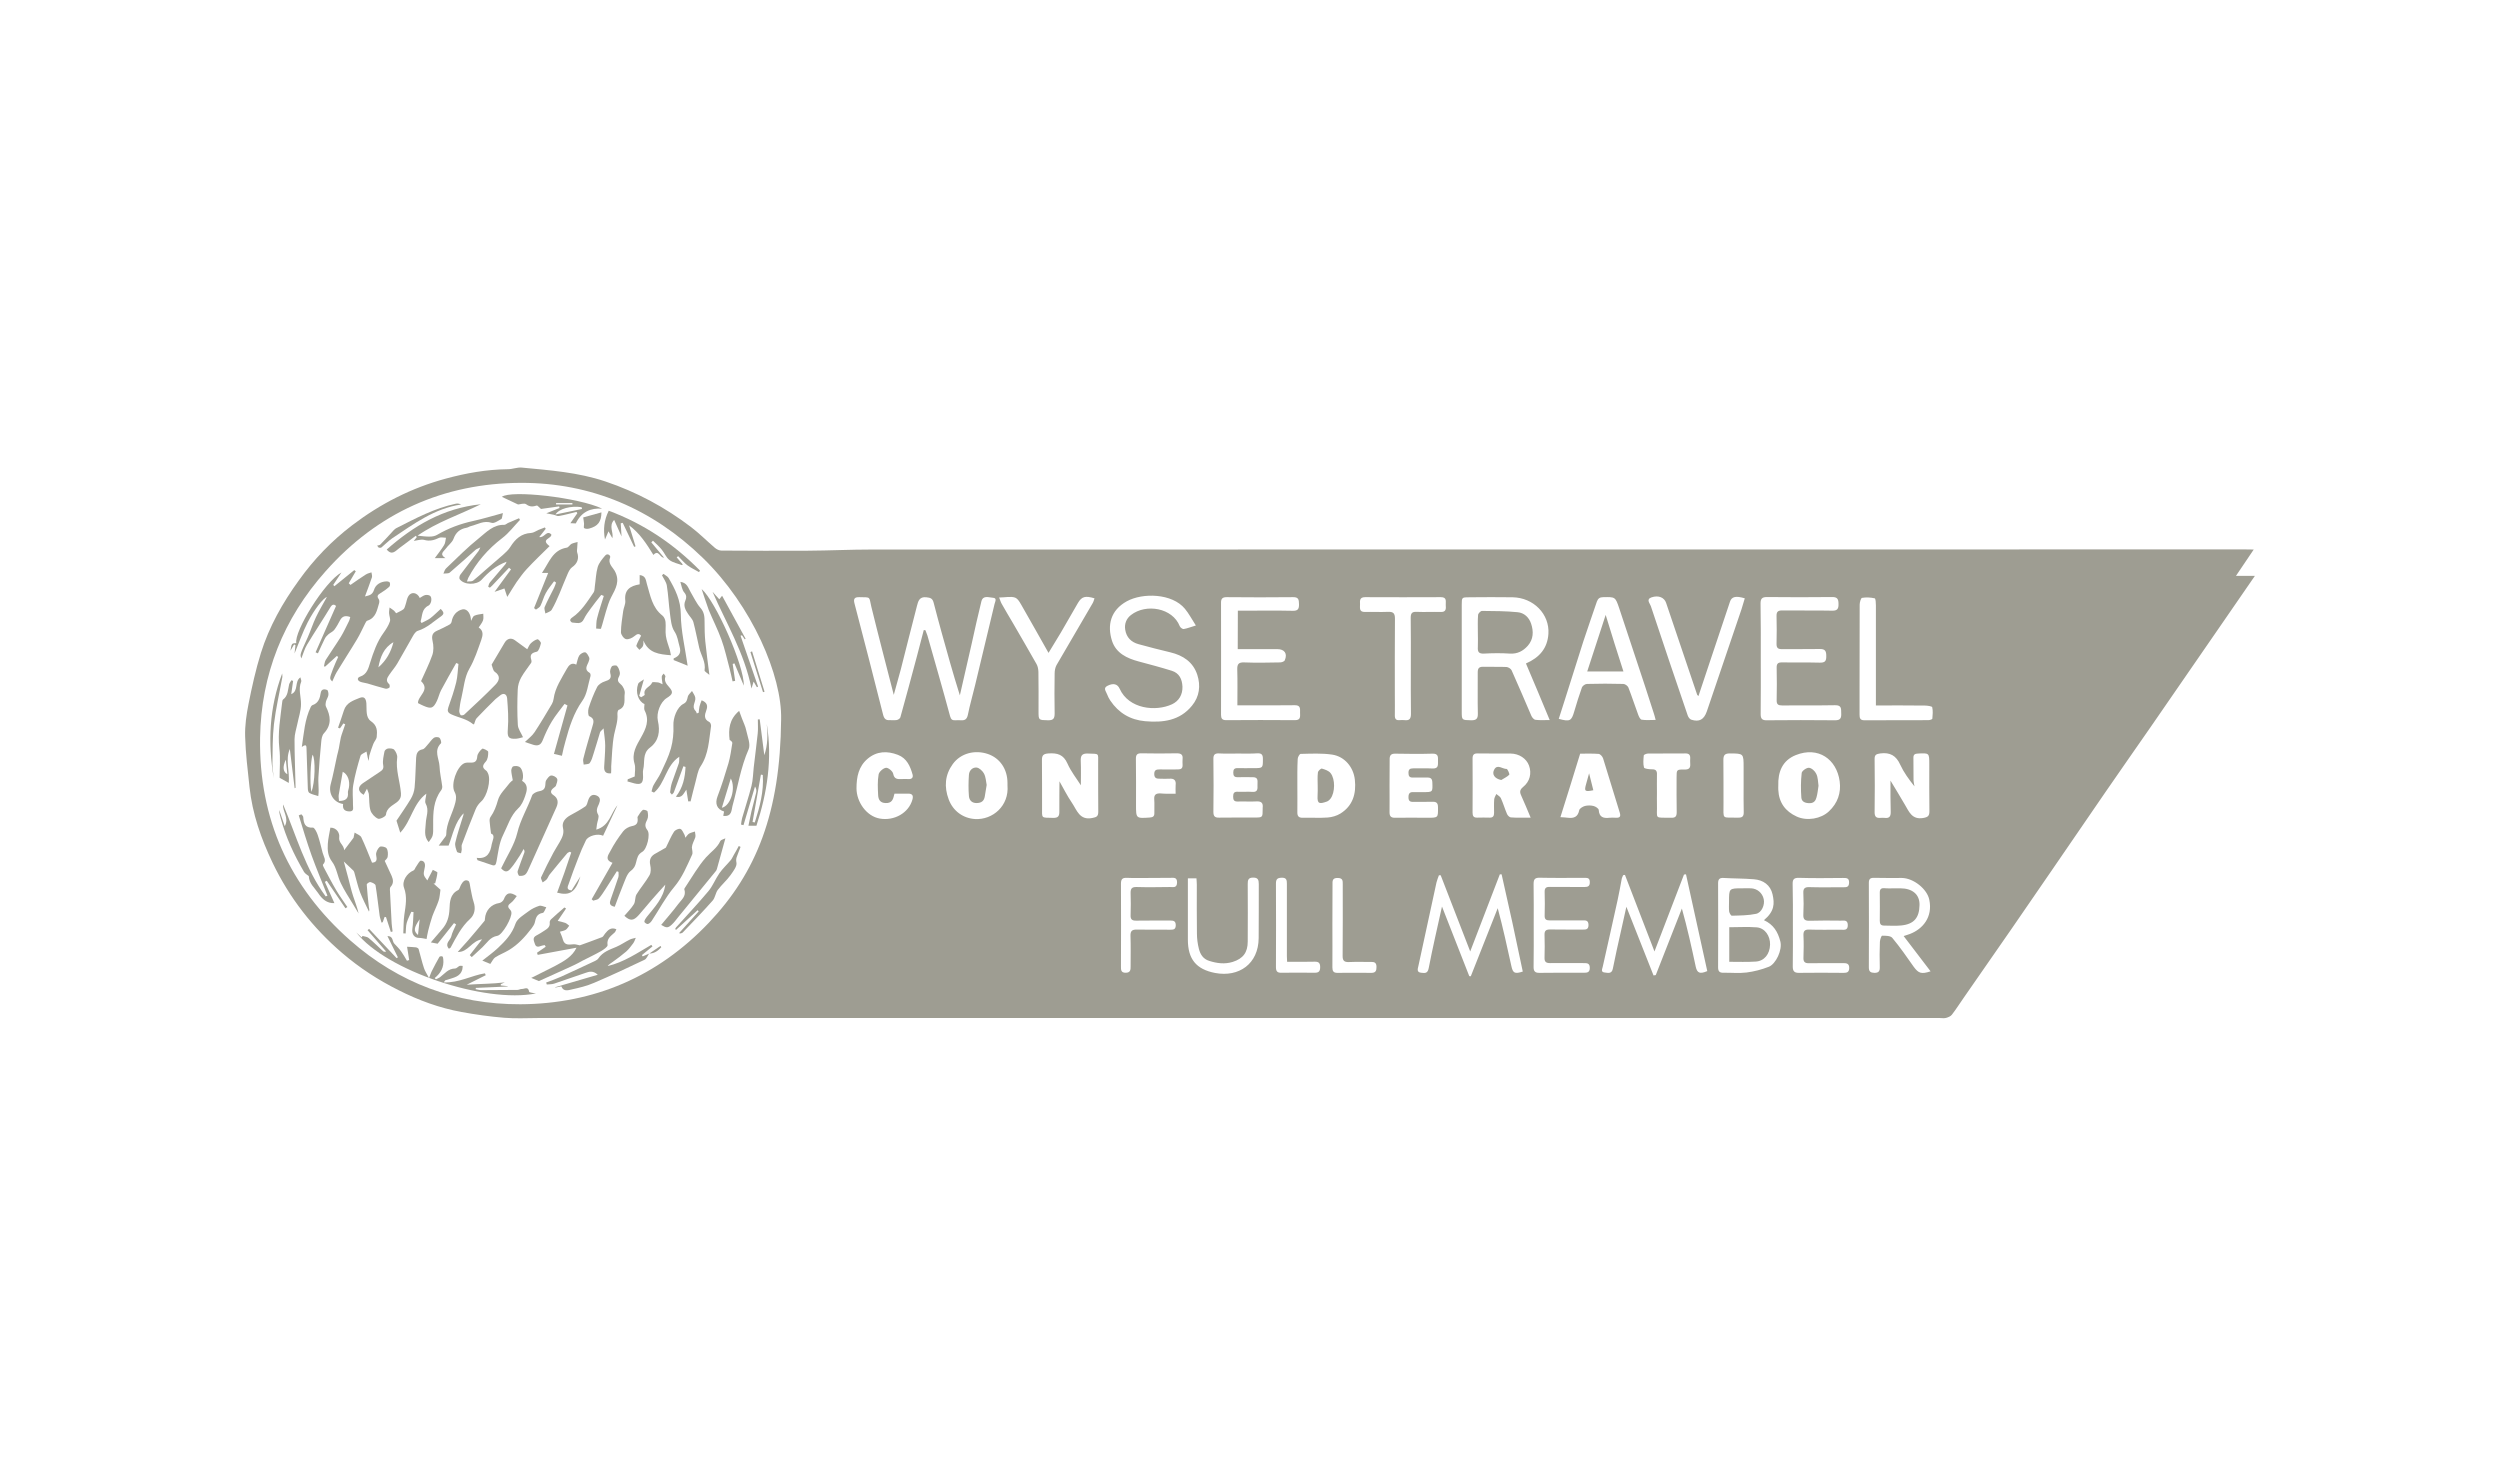 <svg xmlns="http://www.w3.org/2000/svg" width="320" height="189" viewBox="0 0 320 189" fill="none"><path d="M288.476 70.34C287.709 71.484 287.016 72.507 286.204 73.711C287.092 73.711 287.799 73.711 288.627 73.711C287.197 75.788 285.857 77.73 284.518 79.672C283.133 81.674 281.748 83.675 280.364 85.692C278.708 88.086 277.067 90.479 275.412 92.872C273.44 95.717 271.453 98.547 269.496 101.391C267.163 104.778 264.845 108.165 262.527 111.551C260.841 114.02 259.156 116.473 257.455 118.927C255.438 121.847 253.406 124.767 251.374 127.687C250.862 128.424 250.381 129.177 249.839 129.884C249.673 130.095 249.372 130.215 249.101 130.291C248.845 130.366 248.559 130.306 248.273 130.306C188.488 130.306 128.718 130.306 68.947 130.306C67.487 130.306 66.012 130.396 64.552 130.276C62.716 130.125 60.895 129.869 59.088 129.538C56.259 129.026 53.564 128.033 51.006 126.738C48.417 125.444 46.008 123.879 43.796 121.982C40.018 118.746 37.038 114.908 34.9 110.452C33.425 107.367 32.296 104.146 31.935 100.729C31.709 98.592 31.438 96.439 31.378 94.287C31.333 92.887 31.544 91.457 31.815 90.088C32.251 87.905 32.733 85.707 33.395 83.585C34.449 80.214 36.18 77.143 38.257 74.283C40.168 71.604 42.456 69.226 45.09 67.224C48.688 64.484 52.661 62.453 57.056 61.264C59.66 60.556 62.294 60.089 65.004 60.059C65.591 60.059 66.193 59.803 66.765 59.849C70.377 60.195 73.99 60.451 77.482 61.625C81.47 62.964 85.113 64.921 88.454 67.465C89.523 68.278 90.471 69.241 91.495 70.114C91.721 70.309 92.052 70.475 92.338 70.475C96.025 70.505 99.713 70.505 103.401 70.49C106.125 70.475 108.849 70.34 111.589 70.34C170.185 70.325 228.781 70.325 287.378 70.325C287.709 70.34 288.025 70.34 288.476 70.34ZM99.984 92.089C100.119 86.535 96.281 77.549 89.959 71.408C83.472 65.117 75.645 61.79 66.704 61.805C56.785 61.835 48.326 65.629 41.674 73.124C36.27 79.19 33.425 86.34 33.29 94.422C33.124 104.808 37.038 113.508 44.834 120.372C51.036 125.835 58.411 128.575 66.614 128.545C76.037 128.499 84.195 124.992 90.727 118.114C96.823 111.702 99.879 104.025 99.984 92.089ZM114.403 88.944C113.41 85.06 112.432 81.358 111.529 77.655C111.212 76.345 111.529 76.466 110.008 76.436C109.391 76.421 109.211 76.631 109.376 77.248C110.61 81.99 111.845 86.716 113.034 91.472C113.169 91.999 113.38 92.21 113.877 92.18C114.178 92.165 114.479 92.21 114.78 92.165C114.96 92.135 115.201 91.969 115.246 91.818C115.969 89.23 116.661 86.641 117.354 84.052C117.655 82.923 117.941 81.779 118.242 80.65C118.317 80.65 118.377 80.665 118.452 80.665C118.543 80.891 118.633 81.117 118.708 81.343C119.687 84.789 120.68 88.221 121.613 91.683C121.734 92.104 121.899 92.21 122.275 92.195C122.531 92.18 122.772 92.18 123.028 92.195C123.525 92.225 123.766 92.044 123.886 91.502C124.142 90.208 124.518 88.959 124.819 87.679C125.647 84.217 126.475 80.77 127.303 77.309C127.378 76.993 127.664 76.541 127.077 76.511C126.565 76.481 125.828 76.15 125.617 76.978C125.165 78.784 124.774 80.605 124.368 82.426C123.886 84.579 123.389 86.716 122.862 89.004C122.411 87.529 121.989 86.189 121.613 84.834C120.891 82.276 120.168 79.717 119.506 77.143C119.355 76.571 119.084 76.511 118.573 76.451C117.67 76.345 117.519 76.978 117.369 77.564C116.661 80.259 115.999 82.968 115.307 85.662C115.036 86.686 114.735 87.724 114.403 88.944ZM195.321 84.925C197.082 84.157 198.076 82.953 198.196 81.132C198.362 78.618 196.3 76.496 193.605 76.451C191.769 76.421 189.948 76.436 188.112 76.451C187.103 76.451 187.103 76.451 187.103 77.429C187.103 81.96 187.103 86.505 187.103 91.036C187.103 92.195 187.103 92.165 188.307 92.195C188.97 92.21 189.18 91.984 189.165 91.337C189.12 89.591 189.165 87.83 189.15 86.069C189.15 85.557 189.301 85.346 189.828 85.346C190.836 85.376 191.829 85.331 192.838 85.376C193.064 85.391 193.395 85.602 193.485 85.798C194.358 87.724 195.171 89.681 196.014 91.623C196.104 91.834 196.345 92.12 196.541 92.135C197.097 92.21 197.669 92.165 198.362 92.165C197.338 89.681 196.345 87.333 195.321 84.925ZM153.071 80.063C152.56 79.28 152.183 78.543 151.671 77.926C150.031 75.939 146.268 75.849 144.236 76.962C142.129 78.121 141.707 80.048 142.339 82.035C142.851 83.6 144.236 84.263 145.756 84.669C147.171 85.045 148.586 85.421 149.986 85.858C150.949 86.159 151.31 86.927 151.355 87.89C151.385 88.928 150.889 89.741 150.016 90.148C147.939 91.111 144.492 90.765 143.318 88.161C143.032 87.529 142.49 87.408 141.752 87.785C141.15 88.086 141.587 88.507 141.707 88.868C141.813 89.154 141.948 89.41 142.114 89.666C143.182 91.261 144.687 92.15 146.584 92.315C148.857 92.511 151.009 92.255 152.575 90.328C153.538 89.154 153.703 87.769 153.252 86.37C152.71 84.729 151.431 83.886 149.79 83.495C148.435 83.164 147.081 82.833 145.741 82.456C144.793 82.2 144.176 81.583 144.025 80.59C143.905 79.837 144.191 79.16 144.763 78.724C146.689 77.218 150.091 77.805 151.009 80.153C151.069 80.319 151.37 80.545 151.521 80.515C151.972 80.439 152.409 80.259 153.071 80.063ZM158.445 78.166C158.776 78.166 159.047 78.166 159.318 78.166C161.38 78.166 163.427 78.136 165.489 78.182C166.166 78.197 166.287 77.896 166.272 77.324C166.257 76.797 166.242 76.421 165.519 76.436C162.689 76.466 159.845 76.466 157.015 76.436C156.488 76.436 156.292 76.616 156.292 77.128C156.307 81.914 156.292 86.716 156.292 91.502C156.292 91.954 156.428 92.18 156.94 92.18C159.875 92.165 162.81 92.15 165.745 92.18C166.527 92.195 166.407 91.683 166.407 91.216C166.407 90.735 166.497 90.253 165.73 90.268C163.577 90.298 161.41 90.283 159.258 90.283C158.987 90.283 158.716 90.283 158.385 90.283C158.385 88.688 158.415 87.183 158.369 85.692C158.354 85.03 158.52 84.759 159.258 84.789C160.793 84.85 162.313 84.819 163.848 84.789C164.059 84.789 164.39 84.669 164.45 84.518C164.827 83.66 164.42 83.088 163.502 83.088C163.276 83.088 163.051 83.088 162.825 83.088C161.38 83.088 159.935 83.088 158.43 83.088C158.445 81.433 158.445 79.867 158.445 78.166ZM225.38 84.263C225.38 86.641 225.395 89.019 225.365 91.412C225.365 91.984 225.545 92.21 226.147 92.195C229.052 92.165 231.957 92.165 234.877 92.195C235.6 92.21 235.705 91.879 235.675 91.277C235.66 90.72 235.735 90.253 234.892 90.268C232.635 90.313 230.377 90.268 228.119 90.298C227.622 90.298 227.397 90.178 227.412 89.621C227.442 88.236 227.442 86.866 227.412 85.482C227.397 84.955 227.577 84.774 228.104 84.789C229.715 84.819 231.31 84.774 232.921 84.819C233.598 84.834 233.779 84.624 233.763 83.962C233.763 83.329 233.613 83.058 232.921 83.073C231.31 83.103 229.715 83.073 228.104 83.088C227.592 83.103 227.382 82.938 227.397 82.396C227.427 81.222 227.427 80.033 227.397 78.859C227.382 78.287 227.592 78.136 228.134 78.136C230.271 78.166 232.394 78.121 234.531 78.166C235.178 78.182 235.344 77.911 235.329 77.324C235.329 76.737 235.223 76.406 234.516 76.421C231.731 76.451 228.947 76.451 226.162 76.421C225.53 76.421 225.35 76.646 225.35 77.248C225.395 79.597 225.38 81.93 225.38 84.263ZM211.923 92.15C211.818 91.758 211.758 91.487 211.668 91.246C211.306 90.118 210.945 88.974 210.569 87.845C209.47 84.518 208.371 81.177 207.257 77.85C206.761 76.39 206.746 76.406 205.225 76.436C204.774 76.436 204.548 76.601 204.398 77.008C203.826 78.708 203.224 80.394 202.667 82.095C201.869 84.579 201.086 87.062 200.304 89.561C200.048 90.374 199.792 91.201 199.521 92.014C200.966 92.406 201.146 92.285 201.508 91.051C201.809 90.027 202.125 89.004 202.486 87.995C202.561 87.785 202.907 87.544 203.133 87.544C204.684 87.499 206.234 87.499 207.784 87.544C208.01 87.544 208.341 87.785 208.431 87.995C208.883 89.154 209.259 90.328 209.696 91.502C209.786 91.743 209.952 92.089 210.132 92.12C210.674 92.21 211.246 92.15 211.923 92.15ZM217.402 89.094C217.312 89.004 217.252 88.974 217.237 88.928C215.912 85.015 214.588 81.102 213.263 77.173C213.037 76.481 212.285 76.15 211.382 76.466C210.659 76.722 211.201 77.248 211.306 77.579C212.857 82.261 214.437 86.927 216.033 91.593C216.108 91.803 216.288 92.059 216.484 92.12C217.508 92.451 218.11 92.104 218.471 91.066C219.946 86.701 221.436 82.351 222.911 77.986C223.062 77.519 223.197 77.053 223.333 76.586C222.189 76.24 221.647 76.36 221.436 77.023C220.578 79.566 219.735 82.125 218.877 84.669C218.396 86.144 217.899 87.604 217.402 89.094ZM211.652 124.857C211.758 124.842 211.848 124.827 211.938 124.812C213.052 121.967 214.166 119.122 215.28 116.293C215.987 118.806 216.529 121.275 217.056 123.743C217.237 124.556 217.583 124.706 218.531 124.3C217.628 120.176 216.725 116.052 215.807 111.912C215.716 111.928 215.641 111.928 215.551 111.943C214.317 115.179 213.067 118.415 211.773 121.786C210.478 118.43 209.244 115.209 207.995 111.988C207.92 112.003 207.844 112.018 207.769 112.018C207.709 112.168 207.619 112.304 207.589 112.454C207.408 113.372 207.257 114.321 207.047 115.239C206.43 118.069 205.782 120.898 205.15 123.743C205.075 124.059 204.879 124.436 205.406 124.481C205.812 124.526 206.309 124.691 206.445 123.984C206.746 122.419 207.107 120.883 207.453 119.318C207.679 118.279 207.92 117.256 208.176 116.067C209.395 119.122 210.524 121.982 211.652 124.857ZM184.574 116.037C185.794 119.137 186.938 122.042 188.066 124.947C188.127 124.947 188.187 124.962 188.262 124.962C189.406 122.057 190.55 119.152 191.709 116.247C192.386 118.761 192.913 121.199 193.455 123.653C193.651 124.571 193.891 124.691 194.915 124.36C194.479 122.283 194.042 120.191 193.59 118.114C193.139 116.052 192.672 113.975 192.206 111.912C192.13 111.912 192.055 111.912 191.98 111.912C190.746 115.149 189.496 118.385 188.187 121.786C186.892 118.43 185.643 115.224 184.409 112.033C184.334 112.033 184.258 112.033 184.183 112.033C184.078 112.334 183.942 112.65 183.867 112.966C183.084 116.533 182.317 120.101 181.549 123.668C181.459 124.044 181.323 124.451 181.91 124.511C182.347 124.556 182.738 124.646 182.874 123.924C183.37 121.335 183.972 118.776 184.574 116.037ZM195.923 104.658C195.487 103.619 195.141 102.776 194.764 101.948C194.554 101.497 194.433 101.166 194.945 100.744C195.833 100.037 196.074 98.983 195.713 97.99C195.382 97.087 194.448 96.469 193.365 96.454C191.965 96.439 190.55 96.469 189.15 96.439C188.669 96.424 188.488 96.605 188.488 97.087C188.503 99.389 188.503 101.692 188.488 104.01C188.488 104.447 188.608 104.673 189.09 104.658C189.617 104.643 190.144 104.643 190.67 104.658C191.107 104.673 191.242 104.447 191.242 104.055C191.242 103.484 191.212 102.897 191.257 102.325C191.272 102.084 191.438 101.858 191.528 101.632C191.724 101.813 192.025 101.948 192.115 102.174C192.416 102.836 192.612 103.529 192.898 104.191C192.973 104.372 193.214 104.612 193.38 104.627C194.147 104.688 194.915 104.658 195.923 104.658ZM127.89 76.481C128.04 76.857 128.1 77.098 128.221 77.293C128.687 78.121 129.169 78.934 129.651 79.747C130.659 81.493 131.683 83.239 132.676 85C132.842 85.286 132.902 85.662 132.917 85.993C132.947 87.679 132.932 89.35 132.932 91.036C132.932 92.195 132.932 92.165 134.136 92.195C134.814 92.21 134.994 91.984 134.994 91.322C134.964 89.621 134.964 87.92 134.994 86.204C134.994 85.843 135.069 85.436 135.235 85.135C136.77 82.486 138.321 79.837 139.871 77.188C139.976 77.008 140.021 76.797 140.097 76.586C138.908 76.225 138.471 76.36 137.989 77.158C137.252 78.422 136.529 79.702 135.792 80.966C135.295 81.809 134.768 82.652 134.211 83.57C133.083 81.583 132.029 79.687 130.945 77.805C130.659 77.324 130.373 76.676 129.937 76.496C129.38 76.3 128.672 76.481 127.89 76.481ZM180.586 85.271C180.586 83.209 180.601 81.162 180.571 79.1C180.571 78.528 180.706 78.287 181.323 78.317C182.347 78.362 183.385 78.302 184.409 78.332C185.131 78.362 185.086 77.896 185.056 77.444C185.026 77.008 185.252 76.436 184.439 76.436C181.203 76.451 177.967 76.451 174.731 76.436C174.008 76.436 174.068 76.902 174.083 77.339C174.098 77.775 173.918 78.347 174.716 78.332C175.694 78.302 176.672 78.362 177.651 78.317C178.328 78.287 178.554 78.483 178.554 79.19C178.524 82.441 178.539 85.707 178.539 88.974C178.539 89.847 178.554 90.735 178.539 91.608C178.539 92.029 178.704 92.21 179.126 92.18C179.352 92.165 179.577 92.15 179.803 92.18C180.45 92.255 180.601 91.954 180.601 91.352C180.571 89.335 180.586 87.303 180.586 85.271ZM225.786 117.783C227.141 116.639 227.156 115.675 226.885 114.471C226.614 113.282 225.696 112.635 224.492 112.545C223.197 112.439 221.903 112.454 220.608 112.379C220.081 112.349 219.916 112.56 219.916 113.071C219.931 116.654 219.931 120.236 219.916 123.818C219.916 124.36 220.127 124.526 220.623 124.511C221.602 124.496 222.595 124.601 223.558 124.481C224.522 124.36 225.5 124.104 226.418 123.743C227.291 123.397 228.179 121.606 227.878 120.477C227.562 119.273 227.005 118.34 225.786 117.783ZM240.115 90.298C240.115 89.922 240.115 89.651 240.115 89.38C240.115 85.421 240.115 81.463 240.115 77.489C240.115 77.173 240.085 76.616 239.965 76.586C239.438 76.466 238.866 76.436 238.339 76.526C238.189 76.556 238.038 77.098 238.038 77.399C238.023 80.906 238.023 84.413 238.023 87.935C238.023 89.109 238.023 90.298 238.023 91.472C238.023 91.894 238.083 92.195 238.625 92.195C241.365 92.18 244.089 92.195 246.828 92.18C247.009 92.18 247.325 92.074 247.34 91.999C247.385 91.502 247.43 90.991 247.325 90.524C247.295 90.404 246.768 90.328 246.467 90.313C244.39 90.283 242.313 90.298 240.115 90.298ZM166.061 100.533C166.061 101.662 166.076 102.791 166.061 103.92C166.046 104.462 166.211 104.688 166.783 104.673C167.837 104.643 168.891 104.718 169.944 104.643C170.501 104.597 171.088 104.432 171.555 104.146C173.165 103.152 173.617 101.587 173.421 99.796C173.241 98.185 172.112 96.831 170.516 96.59C169.192 96.394 167.822 96.469 166.482 96.499C166.347 96.499 166.106 96.921 166.106 97.147C166.046 98.276 166.061 99.404 166.061 100.533ZM135.611 100.007C136.078 100.819 136.575 101.828 137.207 102.761C137.839 103.679 138.17 105.034 139.811 104.703C140.368 104.597 140.578 104.492 140.578 103.905C140.548 101.843 140.578 99.796 140.563 97.734C140.563 96.334 140.744 96.515 139.254 96.454C138.501 96.424 138.306 96.71 138.336 97.403C138.381 98.471 138.351 99.525 138.351 100.518C137.809 99.66 137.086 98.757 136.635 97.734C136.123 96.575 135.34 96.364 134.211 96.439C133.534 96.484 133.354 96.695 133.369 97.327C133.399 99.314 133.369 101.286 133.384 103.273C133.384 104.823 133.218 104.643 134.798 104.688C135.431 104.703 135.611 104.477 135.596 103.86C135.581 102.505 135.611 101.166 135.611 100.007ZM227.622 100.579C227.622 100.759 227.607 100.925 227.622 101.105C227.698 102.731 228.525 103.86 229.985 104.522C231.31 105.124 233.086 104.808 234.095 103.86C235.223 102.806 235.675 101.482 235.479 100.007C235.088 97.162 232.725 95.506 229.865 96.65C228.134 97.342 227.562 98.817 227.622 100.579ZM128.958 100.518C128.958 100.413 128.958 100.323 128.958 100.217C128.958 98.456 127.995 97.041 126.46 96.515C124.789 95.943 122.968 96.409 121.959 97.794C120.951 99.179 120.83 100.714 121.433 102.325C121.989 103.815 123.284 104.748 124.819 104.838C127.062 104.959 129.184 103.152 128.958 100.518ZM241.982 99.916C242.629 100.985 243.231 101.978 243.818 102.987C244.36 103.89 244.721 104.944 246.166 104.703C246.783 104.597 246.964 104.432 246.964 103.845C246.934 101.843 246.949 99.841 246.949 97.824C246.949 96.379 246.949 96.379 245.504 96.454C245.112 96.469 244.902 96.575 244.917 97.011C244.932 97.945 244.917 98.863 244.932 99.796C244.932 100.082 245.007 100.368 245.052 100.654C244.33 99.751 243.683 98.863 243.231 97.884C242.704 96.71 241.921 96.274 240.672 96.439C240.13 96.515 239.935 96.635 239.95 97.192C239.98 99.45 239.98 101.707 239.95 103.965C239.95 104.537 240.16 104.733 240.702 104.688C240.883 104.673 241.048 104.673 241.229 104.688C241.816 104.763 242.027 104.522 242.012 103.92C241.967 102.611 241.982 101.316 241.982 99.916ZM247.114 124.33C245.955 122.825 244.826 121.335 243.667 119.815C244.014 119.694 244.255 119.634 244.48 119.544C246.106 118.912 247.415 117.406 246.949 115.164C246.678 113.809 244.947 112.394 243.427 112.379C242.253 112.379 241.064 112.394 239.89 112.364C239.408 112.349 239.212 112.5 239.212 112.996C239.227 116.609 239.227 120.221 239.212 123.833C239.212 124.375 239.438 124.511 239.935 124.526C240.477 124.526 240.627 124.3 240.612 123.788C240.582 122.705 240.582 121.636 240.627 120.552C240.642 120.281 240.808 119.769 240.913 119.769C241.35 119.769 241.982 119.769 242.207 120.04C243.201 121.229 244.074 122.494 244.962 123.758C245.579 124.586 245.925 124.721 247.114 124.33ZM158.46 96.454C157.662 96.454 156.849 96.484 156.051 96.439C155.495 96.409 155.299 96.605 155.314 97.162C155.344 99.42 155.344 101.677 155.314 103.92C155.314 104.477 155.495 104.673 156.051 104.658C157.557 104.627 159.062 104.658 160.567 104.643C161.621 104.643 161.621 104.643 161.621 103.559C161.621 103.514 161.621 103.453 161.621 103.408C161.696 102.806 161.485 102.55 160.838 102.58C160.04 102.626 159.227 102.565 158.43 102.595C157.948 102.611 157.843 102.385 157.843 101.963C157.843 101.512 157.978 101.316 158.445 101.346C159.077 101.376 159.694 101.316 160.326 101.361C161.003 101.406 160.973 100.955 160.958 100.518C160.928 100.082 161.154 99.48 160.371 99.48C159.724 99.48 159.062 99.465 158.415 99.48C157.993 99.495 157.858 99.299 157.858 98.893C157.858 98.471 158.008 98.306 158.43 98.321C159.107 98.336 159.784 98.321 160.462 98.321C161.666 98.321 161.651 98.321 161.651 97.132C161.651 96.62 161.5 96.409 160.973 96.424C160.115 96.484 159.288 96.454 158.46 96.454ZM177.861 100.518C177.861 101.677 177.876 102.821 177.861 103.98C177.861 104.492 178.057 104.688 178.584 104.673C179.969 104.643 181.338 104.673 182.723 104.673C184.093 104.673 184.078 104.673 184.063 103.333C184.063 102.821 183.897 102.611 183.37 102.626C182.588 102.656 181.82 102.626 181.037 102.641C180.586 102.656 180.27 102.626 180.285 102.024C180.285 101.436 180.571 101.361 181.037 101.391C181.414 101.406 181.79 101.391 182.166 101.391C183.4 101.391 183.385 101.391 183.34 100.157C183.325 99.706 183.16 99.525 182.723 99.525C182.091 99.54 181.474 99.51 180.842 99.525C180.405 99.54 180.285 99.329 180.285 98.923C180.285 98.501 180.45 98.351 180.872 98.351C181.7 98.366 182.527 98.321 183.355 98.366C184.183 98.411 184.048 97.854 184.063 97.373C184.078 96.861 184.093 96.439 183.34 96.469C181.76 96.515 180.179 96.499 178.599 96.469C178.012 96.454 177.861 96.725 177.876 97.237C177.861 98.306 177.861 99.42 177.861 100.518ZM199.732 104.597C200.123 104.627 200.409 104.627 200.695 104.673C201.463 104.763 201.974 104.567 202.14 103.709C202.185 103.484 202.591 103.243 202.862 103.167C203.208 103.077 203.63 103.077 203.976 103.167C204.232 103.228 204.623 103.484 204.638 103.679C204.699 104.627 205.256 104.763 206.023 104.673C206.294 104.643 206.58 104.658 206.851 104.673C207.363 104.688 207.483 104.507 207.318 103.98C206.595 101.677 205.918 99.374 205.195 97.072C205.12 96.831 204.834 96.515 204.623 96.499C203.841 96.439 203.028 96.469 202.26 96.469C201.432 99.209 200.59 101.843 199.732 104.597ZM114.494 101.587C114.479 101.617 114.449 101.707 114.434 101.798C114.313 102.385 114.102 102.821 113.365 102.791C112.642 102.776 112.432 102.325 112.402 101.783C112.356 100.895 112.311 99.992 112.462 99.134C112.522 98.787 113.049 98.321 113.41 98.276C113.696 98.246 114.268 98.712 114.328 99.043C114.464 99.721 114.84 99.736 115.352 99.721C115.683 99.706 115.999 99.706 116.33 99.721C116.736 99.736 116.902 99.495 116.812 99.149C116.511 98.08 116.074 97.056 114.93 96.62C113.561 96.093 112.221 96.138 111.062 97.117C109.903 98.095 109.632 99.435 109.632 100.91C109.632 102.641 110.911 104.492 112.627 104.778C114.434 105.094 116.315 104.086 116.797 102.325C116.932 101.813 116.767 101.572 116.21 101.587C115.638 101.602 115.096 101.587 114.494 101.587ZM229.489 118.37C229.489 120.146 229.504 121.937 229.474 123.713C229.474 124.27 229.639 124.526 230.241 124.526C232.153 124.496 234.049 124.511 235.961 124.526C236.382 124.526 236.684 124.466 236.699 123.924C236.714 123.337 236.382 123.277 235.931 123.277C234.471 123.292 233.026 123.261 231.566 123.292C231.009 123.307 230.813 123.111 230.843 122.554C230.874 121.621 230.889 120.703 230.843 119.769C230.813 119.198 230.979 118.957 231.596 118.987C232.921 119.032 234.26 119.002 235.585 119.002C236.006 119.002 236.533 119.152 236.518 118.4C236.503 117.707 236.021 117.843 235.615 117.843C234.29 117.828 232.951 117.813 231.626 117.858C230.979 117.873 230.798 117.647 230.828 117.045C230.874 116.142 230.874 115.239 230.828 114.336C230.798 113.749 230.979 113.538 231.581 113.553C233.011 113.598 234.441 113.568 235.871 113.568C236.292 113.568 236.668 113.613 236.684 112.981C236.699 112.364 236.337 112.379 235.901 112.379C234.019 112.394 232.138 112.424 230.256 112.364C229.594 112.349 229.444 112.59 229.459 113.177C229.504 114.908 229.489 116.639 229.489 118.37ZM196.315 118.385C196.315 120.161 196.33 121.937 196.3 123.728C196.285 124.3 196.465 124.541 197.067 124.526C198.949 124.496 200.83 124.511 202.712 124.511C203.133 124.511 203.494 124.496 203.494 123.894C203.494 123.277 203.148 123.277 202.712 123.277C201.282 123.277 199.852 123.261 198.422 123.277C197.925 123.277 197.685 123.141 197.7 122.599C197.73 121.621 197.73 120.642 197.7 119.664C197.685 119.137 197.88 118.972 198.407 118.972C199.792 119.002 201.161 118.972 202.546 118.987C202.968 118.987 203.329 119.017 203.329 118.385C203.314 117.737 202.907 117.813 202.516 117.813C201.131 117.813 199.762 117.798 198.377 117.813C197.895 117.813 197.7 117.677 197.715 117.181C197.745 116.172 197.745 115.179 197.715 114.17C197.7 113.674 197.895 113.508 198.377 113.523C199.852 113.538 201.342 113.523 202.817 113.538C203.269 113.538 203.51 113.418 203.494 112.906C203.494 112.379 203.208 112.364 202.817 112.364C200.906 112.364 199.009 112.394 197.098 112.349C196.435 112.334 196.3 112.575 196.3 113.177C196.33 114.923 196.315 116.654 196.315 118.385ZM152.048 112.424C152.048 112.77 152.048 113.071 152.048 113.357C152.048 115.66 152.048 117.963 152.048 120.281C152.048 122.75 153.101 124.074 155.54 124.541C158.58 125.113 161.079 123.382 161.109 120.086C161.139 117.783 161.109 115.48 161.124 113.162C161.124 112.62 161.019 112.319 160.386 112.334C159.769 112.334 159.709 112.665 159.709 113.147C159.724 115.6 159.724 118.054 159.709 120.522C159.709 121.907 159.122 122.705 157.782 123.126C156.759 123.442 155.766 123.307 154.772 122.991C154.004 122.75 153.643 122.163 153.463 121.47C153.297 120.823 153.207 120.146 153.207 119.483C153.177 117.406 153.192 115.329 153.192 113.237C153.192 112.966 153.162 112.71 153.147 112.424C152.785 112.424 152.469 112.424 152.048 112.424ZM150.482 101.602C150.482 101.135 150.452 100.819 150.482 100.503C150.558 99.886 150.302 99.63 149.685 99.675C149.293 99.706 148.887 99.675 148.48 99.675C148.074 99.675 147.758 99.645 147.743 99.088C147.743 98.547 148.014 98.486 148.45 98.486C149.233 98.501 150.001 98.486 150.783 98.486C151.19 98.486 151.385 98.336 151.37 97.914C151.355 97.659 151.355 97.418 151.37 97.162C151.431 96.605 151.19 96.424 150.633 96.424C149.128 96.454 147.623 96.454 146.117 96.424C145.56 96.409 145.38 96.605 145.395 97.162C145.425 99.118 145.41 101.06 145.41 103.017C145.41 104.778 145.41 104.763 147.186 104.643C147.592 104.612 147.773 104.477 147.758 104.055C147.743 103.484 147.788 102.897 147.743 102.325C147.698 101.707 147.969 101.542 148.526 101.557C149.173 101.617 149.79 101.602 150.482 101.602ZM147.111 112.379C146.163 112.379 145.199 112.409 144.251 112.364C143.634 112.334 143.483 112.56 143.483 113.132C143.498 116.639 143.498 120.161 143.483 123.668C143.483 124.119 143.453 124.526 144.115 124.511C144.718 124.496 144.718 124.104 144.718 123.698C144.718 122.388 144.748 121.094 144.702 119.785C144.687 119.152 144.913 118.972 145.53 118.987C146.96 119.017 148.39 118.987 149.82 119.002C150.211 119.002 150.482 118.972 150.497 118.445C150.497 117.918 150.257 117.828 149.805 117.828C148.345 117.843 146.9 117.813 145.44 117.843C144.868 117.858 144.687 117.647 144.718 117.105C144.748 116.172 144.748 115.254 144.718 114.321C144.703 113.734 144.883 113.523 145.485 113.538C146.915 113.583 148.345 113.553 149.775 113.538C150.166 113.538 150.648 113.689 150.663 112.966C150.678 112.259 150.226 112.364 149.82 112.364C148.917 112.379 148.014 112.379 147.111 112.379ZM212.089 101.527C212.089 101.978 212.074 102.43 212.089 102.881C212.149 104.944 211.653 104.627 213.94 104.673C214.482 104.688 214.618 104.462 214.618 103.95C214.588 102.475 214.603 101 214.603 99.51C214.603 98.516 214.603 98.486 215.611 98.501C216.183 98.516 216.394 98.306 216.349 97.764C216.334 97.508 216.334 97.267 216.349 97.011C216.349 96.605 216.168 96.439 215.747 96.439C214.136 96.454 212.541 96.439 210.945 96.454C210.764 96.454 210.418 96.59 210.403 96.695C210.358 97.207 210.298 97.764 210.433 98.246C210.478 98.396 211.081 98.471 211.427 98.471C211.984 98.456 212.119 98.697 212.089 99.194C212.074 99.977 212.089 100.759 212.089 101.527ZM164.751 123.111C164.736 122.795 164.721 122.599 164.721 122.404C164.721 119.318 164.721 116.232 164.721 113.147C164.721 112.68 164.691 112.319 164.044 112.349C163.487 112.364 163.321 112.545 163.321 113.102C163.337 116.669 163.337 120.221 163.321 123.788C163.321 124.3 163.472 124.526 163.999 124.511C165.429 124.496 166.859 124.496 168.289 124.511C168.815 124.511 168.981 124.315 168.981 123.788C168.981 123.261 168.785 123.081 168.273 123.096C167.13 123.126 165.986 123.111 164.751 123.111ZM223.182 100.563C223.182 99.781 223.182 99.013 223.182 98.231C223.182 96.424 223.182 96.454 221.406 96.439C220.759 96.439 220.593 96.68 220.593 97.267C220.623 99.118 220.593 100.985 220.608 102.836C220.623 104.989 220.307 104.612 222.52 104.658C223.062 104.673 223.212 104.432 223.197 103.935C223.167 102.821 223.182 101.692 223.182 100.563ZM170.546 118.34C170.546 120.176 170.561 121.997 170.546 123.833C170.546 124.3 170.682 124.526 171.178 124.526C172.638 124.511 174.083 124.511 175.543 124.526C176.115 124.526 176.191 124.21 176.191 123.758C176.191 123.246 175.95 123.111 175.498 123.126C174.565 123.141 173.647 123.096 172.714 123.141C172.067 123.171 171.841 122.991 171.856 122.313C171.886 119.273 171.871 116.247 171.871 113.207C171.871 112.755 171.901 112.394 171.239 112.379C170.546 112.364 170.546 112.74 170.561 113.237C170.546 114.923 170.546 116.624 170.546 118.34Z" fill="#9E9D92"></path><path d="M60.292 79.476C60.428 79.25 60.503 78.919 60.714 78.814C61.06 78.648 61.466 78.633 61.858 78.558C61.858 78.844 61.918 79.145 61.827 79.401C61.722 79.717 61.481 79.988 61.27 80.319C61.918 80.74 61.812 81.312 61.602 81.915C61.15 83.164 60.759 84.428 60.066 85.617C59.449 86.686 59.359 88.071 59.058 89.335C58.922 89.862 58.847 90.404 58.787 90.945C58.772 91.141 58.847 91.382 58.968 91.532C59.013 91.593 59.329 91.563 59.419 91.472C60.759 90.223 62.113 88.974 63.393 87.664C63.874 87.168 64.16 86.55 63.318 85.978C63.107 85.828 63.062 85.421 62.926 85.075C63.468 84.157 64.04 83.209 64.597 82.261C64.913 81.719 65.44 81.598 65.921 81.96C66.418 82.321 66.93 82.697 67.487 83.104C67.653 82.818 67.758 82.516 67.954 82.336C68.194 82.11 68.495 81.899 68.796 81.824C68.902 81.794 69.278 82.201 69.233 82.351C69.143 82.742 68.947 83.374 68.706 83.42C68.014 83.57 67.788 83.826 68.014 84.488C68.044 84.594 68.044 84.759 67.984 84.85C67.562 85.482 67.065 86.069 66.704 86.731C66.448 87.198 66.283 87.754 66.268 88.281C66.207 89.787 66.192 91.292 66.283 92.797C66.313 93.309 66.689 93.79 66.945 94.362C66.764 94.407 66.418 94.528 66.057 94.558C65.034 94.618 64.928 94.317 65.003 93.309C65.109 92.014 65.018 90.69 64.913 89.395C64.868 88.868 64.477 88.597 63.95 89.064C63.784 89.215 63.589 89.335 63.423 89.486C62.61 90.283 61.797 91.096 61.015 91.924C60.849 92.089 60.819 92.375 60.684 92.692C60.729 92.692 60.593 92.737 60.548 92.692C59.735 91.999 58.682 91.864 57.748 91.427C57.312 91.216 57.237 90.991 57.387 90.539C57.764 89.486 58.125 88.417 58.396 87.333C58.576 86.581 58.591 85.768 58.682 84.985C58.591 84.955 58.501 84.91 58.396 84.865C57.748 86.024 57.071 87.183 56.454 88.357C56.228 88.793 56.123 89.305 55.912 89.741C55.461 90.675 55.175 90.765 54.211 90.343C53.986 90.253 53.775 90.133 53.504 89.997C53.459 89.064 55.114 88.342 53.895 87.183C54.377 86.084 54.934 85 55.34 83.841C55.521 83.299 55.506 82.622 55.37 82.05C55.22 81.388 55.34 80.996 55.957 80.725C56.499 80.485 57.026 80.229 57.538 79.943C57.658 79.882 57.794 79.702 57.809 79.566C57.944 78.754 58.471 78.136 59.254 77.986C59.841 77.926 60.277 78.588 60.292 79.476Z" fill="#9E9D92"></path><path d="M43.705 73.275C43.269 73.922 42.968 74.403 42.652 74.87C42.697 74.93 42.757 74.975 42.802 75.036C43.645 74.343 44.503 73.666 45.346 72.974C45.406 73.019 45.481 73.079 45.542 73.124C45.241 73.636 44.94 74.148 44.639 74.659C44.714 74.735 44.789 74.81 44.864 74.87C45.511 74.419 46.159 73.952 46.836 73.531C47.047 73.395 47.303 73.35 47.544 73.26C47.574 73.47 47.664 73.726 47.604 73.907C47.333 74.72 47.017 75.517 46.716 76.345C47.182 76.21 47.649 76.21 47.875 75.502C48.07 74.84 48.703 74.449 49.44 74.419C49.59 74.403 49.846 74.464 49.892 74.569C49.952 74.72 49.937 75.006 49.831 75.096C49.485 75.412 49.109 75.683 48.703 75.924C48.371 76.119 48.191 76.3 48.477 76.691C48.567 76.812 48.567 77.068 48.522 77.218C48.251 78.106 48.115 79.1 47.017 79.446C46.896 79.476 46.821 79.657 46.746 79.792C46.4 80.469 46.084 81.192 45.692 81.839C44.849 83.254 43.946 84.624 43.103 86.023C42.877 86.4 42.727 86.821 42.531 87.228C42.17 86.866 42.155 86.866 42.622 85.632C42.817 85.105 43.058 84.609 43.284 84.097C43.224 84.052 43.178 84.007 43.118 83.961C42.622 84.413 42.125 84.865 41.628 85.316C41.568 85.316 41.523 85.301 41.463 85.301C41.538 85.015 41.553 84.699 41.703 84.458C42.336 83.45 43.028 82.486 43.645 81.478C44.021 80.861 44.322 80.183 44.654 79.536C44.744 79.371 44.774 79.175 44.834 78.979C44.217 78.754 43.811 78.859 43.525 79.401C43.299 79.822 43.073 80.244 42.787 80.62C42.606 80.861 42.275 80.981 42.035 81.192C41.839 81.357 41.658 81.568 41.553 81.794C41.252 82.396 40.981 83.013 40.695 83.63C40.59 83.585 40.499 83.54 40.394 83.495C41.252 81.523 42.125 79.566 43.013 77.564C42.757 77.324 42.531 77.308 42.26 77.775C41.297 79.371 40.258 80.921 39.295 82.531C38.979 83.043 38.828 83.66 38.573 84.278C38.377 83.766 38.392 83.781 39.386 81.583C39.762 80.74 40.048 79.837 40.439 79.009C40.846 78.151 41.342 77.324 41.839 76.421C41.402 76.526 40.228 78.001 39.37 79.687C38.753 80.891 38.302 82.185 37.7 83.645C37.76 83.149 37.79 82.863 37.82 82.577C37.76 82.546 37.7 82.516 37.639 82.486C37.489 82.757 37.323 83.028 37.173 83.299C37.338 82.336 37.338 82.336 37.925 82.321C37.624 80.831 41.523 74.494 43.705 73.275Z" fill="#9E9D92"></path><path d="M50.027 119.288C49.817 118.656 49.621 118.024 49.41 117.391C49.35 117.376 49.29 117.376 49.23 117.361C49.154 117.587 49.064 117.813 48.989 118.039C48.944 118.054 48.883 118.069 48.838 118.099C48.763 117.813 48.643 117.527 48.597 117.226C48.417 115.931 48.281 114.622 48.071 113.327C48.041 113.147 47.664 112.966 47.408 112.906C47.273 112.876 46.942 113.117 46.942 113.207C47.002 114.17 47.107 115.134 47.213 116.097C47.228 116.278 47.333 116.443 47.228 116.684C46.837 115.856 46.415 115.058 46.084 114.2C45.783 113.388 45.602 112.53 45.361 111.702C45.331 111.612 45.301 111.506 45.241 111.446C44.865 111.085 44.473 110.723 44.007 110.272C44.202 111.009 44.413 111.732 44.594 112.454C44.789 113.192 44.955 113.945 45.196 114.682C45.437 115.42 45.723 116.142 45.903 116.925C45.678 116.548 45.437 116.157 45.211 115.781C44.669 114.878 44.082 114.005 43.63 113.056C43.194 112.168 43.089 111.07 42.517 110.317C41.945 109.549 41.914 108.812 41.96 108.014C42.005 107.322 42.17 106.644 42.291 105.937C43.149 105.937 43.48 106.705 43.42 107.111C43.299 107.909 44.022 108.12 44.052 108.827C44.503 108.24 44.835 107.788 45.256 107.231C45.271 107.141 45.331 106.855 45.392 106.569C45.678 106.765 46.114 106.9 46.249 107.171C46.746 108.21 47.153 109.294 47.619 110.422C48.251 110.392 48.266 110.046 48.146 109.444C48.086 109.128 48.327 108.646 48.597 108.405C48.748 108.27 49.35 108.39 49.486 108.586C49.666 108.857 49.681 109.309 49.621 109.655C49.591 109.896 49.32 110.091 49.245 110.197C49.561 110.889 49.862 111.506 50.133 112.123C50.343 112.605 50.404 113.087 49.997 113.523C49.922 113.598 49.907 113.749 49.907 113.854C49.982 115.314 50.057 116.759 50.133 118.219C50.148 118.55 50.223 118.897 50.253 119.228C50.193 119.243 50.118 119.258 50.027 119.288Z" fill="#9E9D92"></path><path d="M88.093 102.58C88.018 102.129 87.943 101.662 87.852 101.075C87.491 101.572 87.31 102.189 86.513 101.978C87.431 100.804 87.687 99.51 87.747 98.17C87.657 98.14 87.566 98.11 87.476 98.08C87.07 99.194 86.663 100.308 86.257 101.406C86.212 101.527 86.091 101.602 86.001 101.707C85.926 101.602 85.76 101.482 85.775 101.391C85.82 100.97 85.88 100.564 86.016 100.157C86.287 99.329 86.618 98.531 86.889 97.704C86.964 97.463 86.919 97.192 86.949 96.861C85.218 98.005 85.158 100.247 83.713 101.452C83.608 101.406 83.502 101.346 83.397 101.301C83.472 101.045 83.517 100.759 83.638 100.533C83.939 99.977 84.33 99.465 84.601 98.893C85.068 97.884 85.579 96.861 85.88 95.792C86.136 94.859 86.242 93.835 86.197 92.857C86.151 91.909 86.648 90.509 87.491 90.088C87.897 89.877 87.943 89.591 88.033 89.2C88.093 88.913 88.394 88.688 88.575 88.447C88.725 88.733 88.951 89.004 88.996 89.305C89.087 89.862 88.469 90.434 89.026 90.991C89.117 91.081 89.147 91.216 89.192 91.322C89.267 91.292 89.358 91.262 89.433 91.231C89.463 90.96 89.478 90.69 89.538 90.419C89.598 90.163 89.704 89.922 89.809 89.636C90.486 89.907 90.637 90.313 90.411 90.915C90.185 91.517 90.065 92.074 90.817 92.436C90.938 92.496 91.043 92.797 91.013 92.962C90.742 94.708 90.727 96.515 89.674 98.095C89.297 98.667 89.207 99.45 89.011 100.142C88.785 100.955 88.605 101.768 88.394 102.58C88.289 102.565 88.183 102.565 88.093 102.58Z" fill="#9E9D92"></path><path d="M64.928 76.406C64.793 75.984 64.688 75.683 64.567 75.322C64.221 75.442 63.86 75.563 63.303 75.758C64.086 74.69 64.748 73.787 65.41 72.883C65.32 72.808 65.245 72.748 65.154 72.673C64.492 73.38 63.83 74.088 63.152 74.795C63.017 74.945 62.866 75.081 62.716 75.216C62.686 75.231 62.49 75.111 62.49 75.096C62.55 74.9 62.595 74.675 62.731 74.524C63.378 73.741 64.055 72.989 64.703 72.206C64.748 72.161 64.763 72.086 64.838 71.905C63.483 72.402 62.52 73.245 61.647 74.208C61 74.915 59.374 74.9 58.833 74.118C58.757 73.997 58.818 73.696 58.923 73.561C59.675 72.552 60.473 71.559 61.241 70.55C61.301 70.475 61.331 70.385 61.482 70.069C61.151 70.234 60.97 70.279 60.864 70.385C59.766 71.348 58.682 72.342 57.568 73.29C57.388 73.44 57.026 73.38 56.755 73.425C56.861 73.2 56.921 72.913 57.102 72.748C58.486 71.423 59.841 70.054 61.331 68.865C62.264 68.112 63.152 67.134 64.552 67.179C64.718 67.179 64.883 66.998 65.064 66.923C65.516 66.727 65.982 66.532 66.434 66.336C66.464 66.411 66.509 66.487 66.554 66.547C65.802 67.329 65.139 68.233 64.281 68.88C62.46 70.279 61 71.95 59.931 73.982C59.886 74.073 59.871 74.163 59.766 74.434C60.097 74.404 60.383 74.449 60.548 74.328C61.075 73.922 61.557 73.47 62.054 73.034C62.821 72.372 63.604 71.709 64.371 71.032C64.718 70.716 65.079 70.4 65.32 70.009C65.952 69 66.72 68.278 67.984 68.217C68.3 68.202 68.616 67.962 68.932 67.826C69.203 67.721 69.474 67.615 69.745 67.51C69.775 67.57 69.82 67.63 69.85 67.691C69.594 68.022 69.339 68.338 69.022 68.744C69.715 68.865 69.956 67.796 70.573 68.413C70.633 68.97 69.128 69 70.347 69.903C69.308 70.927 68.33 71.86 67.412 72.853C66.945 73.35 66.539 73.937 66.133 74.494C65.741 75.066 65.395 75.668 64.928 76.406Z" fill="#9E9D92"></path><path d="M50.705 78.498C51.036 78.317 51.367 78.197 51.638 77.986C51.789 77.866 51.834 77.61 51.909 77.399C52.045 77.023 52.075 76.601 52.285 76.285C52.662 75.698 53.414 75.834 53.73 76.541C53.971 76.406 54.182 76.225 54.438 76.165C54.648 76.12 54.965 76.165 55.085 76.3C55.221 76.436 55.236 76.752 55.19 76.963C55.145 77.173 55.01 77.444 54.844 77.519C53.956 77.941 54.077 78.814 53.836 79.536C53.881 79.612 53.926 79.672 53.956 79.747C54.332 79.536 54.739 79.386 55.085 79.13C55.552 78.769 55.973 78.332 56.41 77.941C56.861 78.392 56.861 78.588 56.455 78.889C55.491 79.551 54.664 80.379 53.489 80.74C53.219 80.816 52.993 81.162 52.842 81.433C52.165 82.592 51.533 83.781 50.855 84.925C50.554 85.437 50.148 85.888 49.817 86.385C49.561 86.761 49.32 87.153 49.817 87.574C49.892 87.634 49.907 87.95 49.847 88.01C49.712 88.116 49.486 88.191 49.32 88.146C48.553 87.95 47.8 87.709 47.032 87.484C46.731 87.393 46.385 87.378 46.099 87.258C45.693 87.077 45.723 86.731 46.084 86.611C46.987 86.325 47.153 85.527 47.379 84.82C47.8 83.48 48.252 82.17 49.079 81.026C49.41 80.56 49.727 80.078 49.907 79.551C50.013 79.25 49.817 78.844 49.802 78.483C49.787 78.242 49.847 78.001 49.862 77.76C50.058 77.896 50.253 78.016 50.434 78.167C50.524 78.242 50.6 78.377 50.705 78.498ZM48.432 85.421C49.441 84.549 50.043 83.465 50.359 82.201C49.124 82.908 48.673 84.097 48.432 85.421Z" fill="#9E9D92"></path><path d="M85.233 108.496C85.64 107.683 85.895 107.036 86.272 106.464C86.422 106.238 86.874 106.027 87.085 106.102C87.325 106.178 87.461 106.599 87.626 106.87C87.672 106.945 87.672 107.051 87.717 107.231C87.912 107.006 88.033 106.81 88.198 106.705C88.424 106.569 88.71 106.524 88.951 106.434C88.966 106.689 89.071 106.96 88.996 107.186C88.846 107.623 88.59 108.029 88.56 108.451C88.575 108.767 88.71 109.143 88.59 109.399C87.927 110.844 87.34 112.304 86.272 113.568C85.173 114.878 84.375 116.428 83.427 117.858C83.307 118.038 83.111 118.234 82.915 118.279C82.795 118.309 82.464 118.069 82.479 117.978C82.494 117.768 82.644 117.542 82.78 117.376C83.773 116.127 84.932 114.968 85.158 113.237C84.571 113.899 83.969 114.531 83.397 115.209C82.84 115.841 82.313 116.518 81.741 117.15C81.064 117.903 80.642 117.888 79.92 117.226C80.341 116.729 80.808 116.277 81.139 115.736C81.35 115.389 81.26 114.847 81.47 114.486C81.982 113.643 82.659 112.876 83.141 112.018C83.337 111.672 83.322 111.145 83.231 110.738C83.066 109.986 83.337 109.534 83.969 109.218C84.466 108.932 84.947 108.646 85.233 108.496Z" fill="#9E9D92"></path><path d="M43.947 92.601C43.871 92.722 43.796 92.842 43.706 92.962C43.646 93.053 43.571 93.143 43.51 93.233C43.435 93.203 43.345 93.173 43.269 93.143C43.525 92.405 43.796 91.668 44.022 90.93C44.338 89.937 45.211 89.666 46.024 89.335C46.596 89.109 46.837 89.365 46.897 90.027C46.957 90.825 46.776 91.834 47.484 92.315C48.297 92.872 48.297 93.564 48.221 94.317C48.191 94.633 47.905 94.904 47.785 95.22C47.589 95.717 47.424 96.213 47.273 96.725C47.228 96.876 47.243 97.041 47.213 97.403C47.123 97.147 47.093 97.087 47.078 97.026C47.017 96.755 46.957 96.469 46.912 96.198C46.641 96.379 46.205 96.515 46.144 96.755C45.768 97.99 45.422 99.239 45.211 100.503C45.076 101.316 45.196 102.174 45.181 103.017C45.166 103.378 45.377 103.89 44.684 103.86C44.082 103.83 43.826 103.544 43.917 102.912C42.712 102.731 42.02 101.587 42.321 100.413C42.652 99.194 42.878 97.945 43.149 96.71C43.224 96.394 43.315 96.093 43.375 95.777C43.465 95.31 43.525 94.844 43.631 94.377C43.676 94.166 43.766 93.956 43.826 93.76C43.947 93.414 44.067 93.068 44.188 92.707C44.112 92.661 44.022 92.631 43.947 92.601ZM43.39 102.52C44.218 102.52 44.624 102.234 44.534 101.436C44.519 101.256 44.624 101.045 44.654 100.849C44.82 99.946 44.504 99.103 43.871 98.787C43.691 99.781 43.525 100.744 43.36 101.722C43.315 101.978 43.375 102.219 43.39 102.52Z" fill="#9E9D92"></path><path d="M64.146 111.145C64.868 109.61 65.832 108.18 66.208 106.629C66.615 104.913 67.518 103.453 68.105 101.828C68.195 101.557 68.692 101.331 69.038 101.271C69.565 101.181 69.775 100.94 69.805 100.443C69.82 100.247 69.82 100.022 69.911 99.871C70.076 99.63 70.302 99.284 70.543 99.269C70.799 99.239 71.205 99.45 71.311 99.69C71.416 99.901 71.25 100.277 71.16 100.563C71.115 100.684 70.949 100.774 70.844 100.864C70.468 101.166 70.392 101.482 70.829 101.768C71.446 102.174 71.491 102.716 71.22 103.333C70.588 104.763 69.941 106.178 69.294 107.608C68.782 108.752 68.27 109.88 67.758 111.024C67.608 111.34 67.487 111.702 67.247 111.927C67.081 112.093 66.72 112.138 66.464 112.108C66.374 112.093 66.208 111.687 66.253 111.521C66.509 110.723 66.825 109.941 67.111 109.143C67.156 109.022 67.156 108.872 67.021 108.676C66.855 108.962 66.705 109.263 66.524 109.534C66.163 110.076 65.817 110.648 65.38 111.145C64.929 111.702 64.597 111.641 64.146 111.145Z" fill="#9E9D92"></path><path d="M81.877 74.795C81.877 74.388 81.877 74.027 81.877 73.606C82.689 73.696 82.659 74.283 82.81 74.78C83.246 76.225 83.472 77.775 84.797 78.799C85.007 78.964 85.158 79.326 85.188 79.612C85.248 80.198 85.143 80.816 85.233 81.403C85.323 82.02 85.564 82.607 85.745 83.209C85.79 83.389 85.82 83.57 85.88 83.871C84.375 83.751 83.021 83.615 82.358 81.99C82.343 82.231 82.388 82.471 82.298 82.682C82.223 82.878 81.997 83.013 81.847 83.179C81.711 82.998 81.41 82.757 81.455 82.637C81.591 82.215 81.832 81.824 82.057 81.373C81.816 81.072 81.576 81.102 81.214 81.418C80.928 81.659 80.447 81.884 80.131 81.809C79.845 81.749 79.483 81.237 79.483 80.936C79.483 80.033 79.649 79.115 79.769 78.212C79.83 77.775 80.07 77.339 80.04 76.917C79.875 75.532 80.627 74.991 81.877 74.795Z" fill="#9E9D92"></path><path d="M74.291 112.184C73.674 114.185 72.951 114.697 71.311 114.261C71.627 113.403 71.943 112.56 72.244 111.702C72.545 110.844 72.831 109.986 73.117 109.128C73.056 109.098 72.996 109.053 72.936 109.023C72.831 109.083 72.68 109.128 72.605 109.218C71.852 110.121 71.1 111.009 70.362 111.928C70.212 112.108 70.136 112.364 69.986 112.545C69.85 112.71 69.64 112.816 69.459 112.951C69.384 112.725 69.188 112.439 69.263 112.289C69.745 111.235 70.287 110.182 70.829 109.158C71.07 108.692 71.371 108.27 71.627 107.803C71.928 107.247 72.244 106.72 72.063 105.982C71.882 105.245 72.349 104.718 72.996 104.357C73.659 103.995 74.321 103.634 74.938 103.213C75.119 103.077 75.194 102.746 75.269 102.49C75.465 101.843 75.841 101.602 76.368 101.828C76.88 102.054 76.85 102.46 76.669 102.897C76.473 103.348 76.232 103.724 76.564 104.281C76.729 104.567 76.473 105.094 76.413 105.501C76.383 105.681 76.368 105.877 76.323 106.193C78.039 105.696 78.159 104.101 79.032 103.077C78.415 104.372 77.813 105.666 77.196 106.976C76.534 106.644 75.284 106.976 74.998 107.563C74.622 108.315 74.291 109.098 73.99 109.896C73.568 110.964 73.177 112.033 72.801 113.117C72.68 113.463 72.424 113.899 73.162 113.975C73.538 113.373 73.915 112.771 74.291 112.184Z" fill="#9E9D92"></path><path d="M59.344 104.101C58.215 105.26 57.975 106.795 57.418 108.24C56.996 108.24 56.575 108.24 56.153 108.24C56.379 107.939 56.605 107.653 56.816 107.352C56.936 107.186 57.117 107.006 57.117 106.84C57.117 105.35 57.959 104.101 58.291 102.701C58.396 102.234 58.441 101.828 58.185 101.361C57.673 100.413 58.456 98.17 59.404 97.704C59.63 97.598 59.946 97.598 60.202 97.613C60.789 97.644 61.045 97.448 61.09 96.816C61.12 96.469 61.437 96.078 61.722 95.837C61.813 95.762 62.475 96.078 62.49 96.229C62.505 96.65 62.445 97.207 62.174 97.493C61.753 97.96 61.692 98.246 62.204 98.622C62.325 98.697 62.4 98.848 62.46 98.983C62.881 99.856 62.34 101.933 61.602 102.581C61.301 102.851 61.03 103.213 60.88 103.589C60.262 105.079 59.691 106.584 59.118 108.104C59.043 108.285 59.118 108.541 59.103 108.752C59.088 108.902 59.043 109.068 59.013 109.218C58.833 109.158 58.547 109.143 58.501 109.038C58.366 108.661 58.2 108.225 58.276 107.864C58.532 106.75 58.908 105.666 59.239 104.567C59.314 104.417 59.329 104.251 59.344 104.101Z" fill="#9E9D92"></path><path d="M71.927 96.74C71.536 96.65 71.25 96.59 70.904 96.5C71.491 94.407 72.063 92.345 72.635 90.298C72.514 90.238 72.379 90.178 72.258 90.103C71.717 90.84 71.115 91.548 70.633 92.345C70.166 93.113 69.79 93.941 69.459 94.769C69.218 95.371 68.857 95.506 68.285 95.341C67.863 95.205 67.457 95.07 67.186 94.979C67.608 94.558 68.104 94.212 68.42 93.73C69.203 92.541 69.925 91.322 70.648 90.103C70.753 89.922 70.829 89.681 70.859 89.47C71.054 88.01 71.882 86.836 72.559 85.602C72.8 85.166 73.162 84.744 73.764 85.075C73.899 84.654 73.944 84.232 74.14 83.916C74.29 83.691 74.667 83.465 74.892 83.495C75.103 83.525 75.299 83.901 75.419 84.172C75.48 84.323 75.404 84.564 75.329 84.744C75.118 85.241 74.757 85.723 75.48 86.129C75.57 86.174 75.615 86.415 75.585 86.535C75.269 87.604 75.163 88.838 74.546 89.696C73.417 91.292 72.876 93.053 72.379 94.874C72.198 95.461 72.078 96.063 71.927 96.74Z" fill="#9E9D92"></path><path d="M78.219 98.983C77.557 99.058 77.316 98.757 77.331 98.2C77.376 97.282 77.466 96.364 77.466 95.446C77.466 94.784 77.346 94.121 77.256 93.233C77.015 93.504 76.849 93.595 76.804 93.745C76.518 94.663 76.262 95.597 75.961 96.515C75.841 96.921 75.72 97.343 75.48 97.674C75.359 97.839 74.983 97.809 74.712 97.869C74.697 97.629 74.606 97.388 74.652 97.162C74.832 96.394 75.058 95.642 75.269 94.889C75.449 94.272 75.63 93.655 75.811 93.038C75.961 92.511 76.187 91.999 75.419 91.668C75.269 91.608 75.239 90.96 75.344 90.629C75.645 89.711 75.991 88.808 76.428 87.95C76.593 87.619 77.045 87.333 77.436 87.213C78.023 87.032 78.309 86.836 78.114 86.174C78.038 85.918 78.144 85.542 78.309 85.301C78.385 85.181 78.851 85.121 78.957 85.226C79.167 85.421 79.273 85.753 79.333 86.039C79.378 86.219 79.318 86.445 79.227 86.611C79.002 87.032 79.062 87.273 79.468 87.604C79.769 87.845 80.025 88.417 79.965 88.778C79.844 89.501 80.221 90.464 79.182 90.87C79.077 90.915 79.017 91.231 79.032 91.412C79.107 92.315 78.791 93.143 78.61 94.016C78.354 95.356 78.339 96.725 78.234 98.095C78.249 98.381 78.234 98.667 78.219 98.983Z" fill="#9E9D92"></path><path d="M54.874 107.788C54.197 107.036 54.468 106.178 54.498 105.38C54.528 104.537 54.965 103.724 54.483 102.851C54.332 102.565 54.528 102.099 54.573 101.587C52.857 102.866 52.677 105.034 51.232 106.584C51.021 105.952 50.886 105.5 50.75 105.049C51.367 104.116 52.014 103.213 52.586 102.249C52.842 101.813 53.023 101.301 53.068 100.804C53.188 99.54 53.188 98.261 53.264 96.996C53.294 96.484 53.444 96.033 54.092 95.912C54.332 95.867 54.513 95.566 54.709 95.356C54.995 95.055 55.205 94.693 55.536 94.438C55.702 94.317 56.108 94.317 56.244 94.438C56.409 94.573 56.53 95.055 56.44 95.145C55.491 96.078 56.214 97.117 56.259 98.08C56.289 98.938 56.5 99.796 56.605 100.654C56.62 100.804 56.575 101.015 56.47 101.151C55.476 102.475 55.431 104.01 55.446 105.576C55.461 107.006 55.446 107.006 54.874 107.788Z" fill="#9E9D92"></path><path d="M78.686 116.067C77.978 115.931 78.008 115.57 78.159 115.149C78.49 114.185 78.836 113.237 79.152 112.274C79.212 112.063 79.167 111.822 79.167 111.596C79.092 111.581 79.032 111.551 78.956 111.521C78.49 112.274 78.023 113.011 77.542 113.749C77.256 114.185 76.985 114.637 76.638 115.013C76.488 115.179 76.172 115.194 75.931 115.284C75.871 115.224 75.796 115.164 75.735 115.103C76.608 113.568 77.481 112.033 78.4 110.437C77.346 110.061 77.873 109.414 78.114 108.962C78.58 108.059 79.152 107.201 79.769 106.404C80.01 106.087 80.477 105.817 80.883 105.741C81.47 105.636 81.651 105.365 81.621 104.838C81.621 104.733 81.575 104.612 81.621 104.537C81.816 104.236 81.997 103.905 82.268 103.679C82.373 103.589 82.87 103.739 82.885 103.86C82.96 104.191 82.99 104.597 82.855 104.883C82.614 105.38 82.448 105.726 82.87 106.268C83.276 106.78 82.81 108.706 82.208 109.038C81.621 109.369 81.56 109.85 81.425 110.362C81.32 110.799 81.184 111.145 80.733 111.476C80.236 111.852 80.025 112.65 79.754 113.282C79.393 114.17 79.047 115.103 78.686 116.067Z" fill="#9E9D92"></path><path d="M64.613 125.745C64.447 125.82 64.267 125.896 64.101 125.971C64.101 126.031 64.101 126.076 64.101 126.136C64.387 126.166 64.673 126.197 64.974 126.227C64.974 126.242 64.974 126.257 64.989 126.272C63.635 126.332 62.28 126.392 60.91 126.452C60.895 126.513 60.895 126.558 60.88 126.618C61.121 126.663 61.347 126.738 61.572 126.738C63.123 126.738 64.673 126.723 66.238 126.708C66.434 126.708 66.63 126.573 66.81 126.588C67.126 126.603 67.608 126.212 67.729 126.934C67.759 127.07 68.346 127.1 68.602 127.16C62.054 128.469 49.396 124.24 45.602 119.348C45.828 119.559 46.069 119.769 46.295 119.995C46.325 119.935 46.355 119.86 46.4 119.8C46.671 119.89 47.002 119.89 47.198 120.071C47.83 120.597 48.417 121.184 49.019 121.741C49.094 121.817 49.215 121.847 49.426 121.801C48.628 120.883 47.845 119.98 47.047 119.062C47.108 119.002 47.183 118.942 47.243 118.896C48.417 120.146 49.591 121.395 50.765 122.644C50.825 122.614 50.871 122.569 50.931 122.539C50.494 121.666 50.073 120.793 49.591 119.815C50.359 119.815 50.193 120.492 50.464 120.778C50.765 121.094 51.096 121.425 51.352 121.786C51.623 122.163 51.849 122.569 52.09 122.976C52.18 122.945 52.285 122.915 52.376 122.885C52.285 122.283 52.18 121.696 52.105 121.184C52.541 121.214 52.888 121.214 53.234 121.26C53.354 121.275 53.55 121.38 53.58 121.47C53.821 122.283 54.001 123.126 54.272 123.924C54.393 124.315 54.649 124.661 54.919 125.188C55.1 124.737 55.175 124.466 55.311 124.225C55.612 123.638 55.913 123.051 56.244 122.479C56.289 122.404 56.545 122.373 56.62 122.419C56.711 122.479 56.726 122.659 56.741 122.795C56.846 123.788 56.425 124.556 55.642 125.188C55.687 125.248 55.747 125.309 55.792 125.354C55.958 125.263 56.154 125.203 56.304 125.098C56.906 124.646 57.373 123.969 58.261 123.969C58.442 123.969 58.622 123.728 58.818 123.638C58.938 123.593 59.089 123.638 59.224 123.638C59.209 123.788 59.209 123.939 59.179 124.074C58.923 125.053 58.035 125.128 57.283 125.399C57.192 125.429 57.087 125.444 56.997 125.474C56.982 125.474 56.967 125.519 56.801 125.745C58.758 125.82 60.353 124.857 62.069 124.586C62.099 124.661 62.144 124.737 62.175 124.827C61.422 125.203 60.684 125.579 59.736 126.046C61.452 125.926 63.032 125.941 64.613 125.745Z" fill="#9E9D92"></path><path d="M68.977 125.579C68.496 125.369 68.15 125.233 67.999 125.173C68.917 124.706 70.016 124.18 71.085 123.623C72.183 123.036 73.267 122.434 73.794 121.305C72.168 121.606 70.498 121.907 68.827 122.223C68.797 122.133 68.767 122.042 68.737 121.952C69.113 121.696 69.474 121.44 69.85 121.184C69.805 121.109 69.775 121.049 69.73 120.974C69.564 121.004 69.399 121.019 69.248 121.079C68.917 121.214 68.601 121.26 68.466 120.823C68.345 120.447 68.104 120.025 68.661 119.739C69.022 119.559 69.354 119.333 69.685 119.122C70.061 118.881 70.437 118.641 70.362 118.084C70.347 117.963 70.422 117.783 70.528 117.677C71.085 117.15 71.672 116.654 72.244 116.157C72.319 116.202 72.379 116.247 72.454 116.292C72.108 116.804 71.777 117.301 71.386 117.873C71.747 117.963 72.048 118.023 72.349 118.129C72.545 118.204 72.695 118.37 72.861 118.49C72.71 118.671 72.59 118.911 72.409 119.017C72.183 119.152 71.897 119.182 71.672 119.258C71.807 119.604 71.958 119.92 72.048 120.266C72.274 121.064 72.861 120.898 73.433 120.868C73.643 120.853 73.854 120.928 74.215 121.004C75.043 120.703 76.067 120.341 77.075 119.95C77.226 119.89 77.316 119.649 77.451 119.498C77.813 119.062 78.174 118.641 78.897 118.942C78.821 119.092 78.776 119.273 78.671 119.363C78.204 119.799 77.632 120.131 77.768 120.974C77.798 121.184 77.271 121.545 76.94 121.741C76.172 122.178 75.374 122.554 74.577 122.96C74.185 123.171 73.794 123.397 73.388 123.577C71.897 124.27 70.362 124.947 68.977 125.579Z" fill="#9E9D92"></path><path d="M54.694 112.695C54.934 112.243 55.16 111.792 55.401 111.34C55.612 111.461 55.988 111.596 55.988 111.687C55.958 112.153 55.807 112.62 55.702 113.071C55.627 113.071 55.567 113.086 55.491 113.086C55.807 113.357 56.108 113.643 56.379 113.884C56.304 114.381 56.289 114.847 56.139 115.299C55.913 115.976 55.582 116.608 55.341 117.271C55.13 117.873 54.98 118.49 54.814 119.107C54.709 119.513 54.648 119.92 54.603 120.191C54.242 120.131 53.956 120.055 53.67 120.055C53.038 120.07 52.677 119.574 52.782 118.881C52.887 118.174 52.887 117.451 52.932 116.744C52.842 116.729 52.737 116.729 52.647 116.714C52.451 117.18 52.195 117.647 52.059 118.129C51.939 118.565 51.969 119.032 51.924 119.483C51.819 119.483 51.728 119.468 51.623 119.468C51.668 118.671 51.638 117.873 51.758 117.075C51.924 115.916 52.15 114.802 51.713 113.628C51.412 112.8 52.075 111.762 52.932 111.416C53.083 111.355 53.143 111.069 53.279 110.904C53.474 110.633 53.7 110.151 53.881 110.166C54.362 110.181 54.468 110.633 54.362 111.069C54.167 111.988 54.167 111.988 54.694 112.695ZM53.505 119.679C53.58 118.942 53.64 118.309 53.715 117.662C52.948 118.806 52.917 119.152 53.505 119.679Z" fill="#9E9D92"></path><path d="M80.342 99.751C80.613 99.645 80.868 99.54 81.245 99.389C81.245 98.878 81.38 98.261 81.215 97.734C80.823 96.409 81.486 95.401 82.058 94.377C82.675 93.278 83.171 92.195 82.509 90.93C82.404 90.72 82.494 90.404 82.494 90.118C81.711 89.787 81.29 88.612 81.681 87.544C81.757 87.318 82.103 87.198 82.419 86.957C82.178 87.815 81.997 88.447 81.817 89.079C81.907 89.139 81.982 89.184 82.073 89.245C82.223 89.139 82.539 88.989 82.524 88.928C82.283 88.071 83.262 87.95 83.472 87.363C83.502 87.273 83.954 87.318 84.21 87.348C84.376 87.363 84.541 87.469 84.812 87.589C84.752 87.168 84.692 86.867 84.707 86.596C84.707 86.46 84.872 86.34 84.948 86.219C85.023 86.34 85.203 86.505 85.173 86.596C84.978 87.168 85.279 87.529 85.625 87.92C86.212 88.582 86.136 88.853 85.339 89.35C84.541 89.847 83.984 91.246 84.21 92.27C84.511 93.61 84.345 94.829 83.186 95.702C82.193 96.454 82.569 97.568 82.329 98.501C82.253 98.802 82.329 99.149 82.313 99.48C82.298 100.262 82.027 100.473 81.215 100.278C80.914 100.202 80.613 100.112 80.311 100.022C80.342 99.901 80.342 99.826 80.342 99.751Z" fill="#9E9D92"></path><path d="M83.096 122.042C82.9 122.328 82.765 122.735 82.494 122.855C80.356 123.878 78.219 124.872 76.037 125.805C75.134 126.196 74.155 126.437 73.177 126.648C72.725 126.753 72.123 126.964 71.852 126.257C71.596 126.302 71.341 126.347 71.085 126.407C71.085 126.392 71.085 126.377 71.07 126.362C72.846 125.85 74.622 125.323 76.518 124.767C75.916 124.21 75.404 124.36 74.908 124.541C73.583 124.977 72.274 125.459 70.964 125.895C70.663 126.001 70.317 125.986 69.986 126.016C69.971 125.926 69.941 125.85 69.911 125.76C70.558 125.519 71.205 125.293 71.837 125.007C73.297 124.345 74.742 123.668 76.187 122.99C76.338 122.915 76.503 122.81 76.594 122.674C77.15 121.846 78.023 121.561 78.882 121.199C79.484 120.943 80.025 120.552 80.612 120.266C80.838 120.146 81.124 120.116 81.38 120.04C81.275 120.281 81.199 120.552 81.034 120.763C80.763 121.124 80.492 121.5 80.146 121.801C79.604 122.268 79.032 122.689 78.445 123.111C78.219 123.276 77.963 123.412 77.783 123.653C79.845 123.171 81.576 121.982 83.367 120.943C83.412 121.004 83.472 121.079 83.517 121.139C83.066 121.515 82.614 121.877 82.163 122.253C82.193 122.313 82.238 122.358 82.268 122.418C82.554 122.298 82.825 122.178 83.096 122.057C83.111 122.057 83.096 122.042 83.096 122.042Z" fill="#9E9D92"></path><path d="M46.972 100.955C46.761 101.361 46.656 101.542 46.55 101.738C45.798 101.316 45.753 100.744 46.43 100.263C47.167 99.751 47.92 99.284 48.658 98.772C48.944 98.577 49.139 98.396 49.049 97.93C48.944 97.373 49.109 96.755 49.215 96.183C49.245 96.018 49.501 95.822 49.681 95.807C49.952 95.777 50.328 95.807 50.464 95.973C50.69 96.244 50.885 96.665 50.84 96.981C50.629 98.547 51.201 100.007 51.322 101.527C51.352 101.963 51.262 102.31 50.795 102.686C50.283 103.092 49.486 103.393 49.395 104.296C49.38 104.507 48.612 104.898 48.387 104.793C47.98 104.612 47.559 104.161 47.423 103.739C47.228 103.092 47.288 102.37 47.213 101.662C47.198 101.497 47.107 101.331 46.972 100.955Z" fill="#9E9D92"></path><path d="M61.015 109.805C62.43 109.986 62.776 109.068 62.942 108.059C63.032 107.563 63.453 106.915 62.851 106.69C62.776 106.072 62.701 105.591 62.671 105.109C62.656 104.929 62.686 104.703 62.791 104.567C63.258 103.905 63.514 103.213 63.739 102.415C63.965 101.602 64.703 100.94 65.245 100.217C65.365 100.067 65.546 99.946 65.636 99.871C65.561 99.405 65.455 99.013 65.44 98.637C65.44 98.456 65.561 98.125 65.696 98.095C65.937 98.02 66.253 98.035 66.479 98.155C66.9 98.381 67.096 99.48 66.825 99.946C67.668 100.443 67.457 101.211 67.216 101.903C67.021 102.46 66.765 103.062 66.343 103.453C65.335 104.402 64.989 105.711 64.402 106.87C63.89 107.879 63.77 109.098 63.559 110.227C63.469 110.678 63.393 110.889 62.912 110.708C62.325 110.498 61.708 110.302 61.12 110.106C61.075 110.001 61.045 109.911 61.015 109.805Z" fill="#9E9D92"></path><path d="M38.588 104.236C38.664 104.356 38.814 104.462 38.814 104.582C38.874 105.365 39.01 105.997 40.063 105.937C40.244 105.922 40.545 106.509 40.666 106.87C40.921 107.623 41.102 108.39 41.298 109.158C41.418 109.655 41.855 110.136 41.343 110.663C41.298 110.708 41.373 110.904 41.433 111.009C41.96 112.003 42.472 112.996 43.044 113.959C43.48 114.697 43.992 115.389 44.459 116.097C44.383 116.157 44.293 116.202 44.218 116.262C43.42 115.088 42.622 113.914 41.825 112.74C41.734 112.785 41.659 112.831 41.584 112.876C41.99 113.794 42.411 114.697 42.803 115.6C41.84 115.645 41.222 115.073 40.726 114.321C40.274 113.643 39.567 113.101 39.522 112.138C39.371 112.003 39.07 111.852 38.919 111.611C37.64 109.429 36.572 107.156 35.924 104.703C35.834 104.371 35.729 104.055 35.744 103.679C35.954 104.326 36.18 104.974 36.451 105.756C37.038 104.657 36.135 103.86 36.24 102.972C37.926 106.96 39.07 111.205 41.689 114.742C41.764 114.712 41.84 114.682 41.915 114.652C41.237 112.936 40.515 111.235 39.883 109.489C39.281 107.803 38.769 106.087 38.242 104.371C38.363 104.311 38.468 104.266 38.588 104.236Z" fill="#9E9D92"></path><path d="M40.74 101.903C40.228 101.738 39.867 101.662 39.581 101.482C39.446 101.391 39.401 101.09 39.401 100.88C39.34 99.209 39.295 97.538 39.235 95.867C39.22 95.551 39.265 95.145 38.633 95.612C38.904 93.805 39.009 92.089 39.777 90.494C39.822 90.404 39.897 90.298 39.972 90.268C40.755 90.012 40.951 89.38 41.056 88.673C41.146 88.161 41.553 88.191 41.869 88.311C41.989 88.357 42.065 88.748 42.035 88.974C41.989 89.26 41.794 89.516 41.718 89.817C41.673 90.012 41.643 90.268 41.718 90.434C42.321 91.638 42.486 92.767 41.462 93.865C41.222 94.121 41.146 94.588 41.116 94.979C40.966 96.484 40.845 98.005 40.755 99.51C40.725 100.037 40.785 100.564 40.785 101.09C40.8 101.346 40.77 101.617 40.74 101.903ZM39.852 101.361C40.334 100.278 40.409 97.056 40.002 96.605C39.747 97.523 39.641 100.157 39.852 101.361Z" fill="#9E9D92"></path><path d="M37.715 100.895C37.504 99.224 37.308 97.553 37.098 95.867C36.495 97.267 37.098 98.682 36.962 100.217C36.556 99.992 36.24 99.811 35.788 99.555C35.788 98.426 35.908 97.117 35.758 95.822C35.532 93.805 35.894 91.864 36.119 89.892C36.134 89.772 36.149 89.606 36.225 89.546C36.887 89.064 36.842 88.296 37.007 87.604C37.053 87.423 37.203 87.258 37.293 87.077C37.368 87.107 37.444 87.122 37.519 87.153C37.444 87.694 37.368 88.221 37.278 88.853C38.257 88.447 37.654 87.243 38.452 86.701C38.497 86.927 38.603 87.122 38.558 87.243C38.151 88.206 38.543 89.169 38.528 90.133C38.528 90.976 38.227 91.819 38.061 92.661C37.925 93.324 37.7 93.971 37.7 94.633C37.7 96.695 37.79 98.772 37.835 100.834C37.79 100.865 37.745 100.88 37.715 100.895ZM36.782 99.103C36.706 98.426 36.646 97.824 36.586 97.237C36.134 98.185 36.24 98.818 36.782 99.103Z" fill="#9E9D92"></path><path d="M92.578 104.432C92.609 104.281 92.624 104.176 92.639 104.086C92.654 104.01 92.669 103.935 92.684 103.875C91.751 103.589 91.495 102.851 91.841 101.948C92.368 100.563 92.819 99.134 93.241 97.704C93.481 96.861 93.602 95.988 93.737 95.115C93.752 94.994 93.602 94.829 93.391 94.708C93.226 93.369 93.331 92.074 94.61 90.991C94.746 91.337 94.866 91.653 94.972 91.969C95.167 92.481 95.423 92.993 95.529 93.534C95.694 94.317 96.1 95.265 95.83 95.897C94.791 98.246 94.43 100.759 93.752 103.182C93.617 103.694 93.692 104.567 92.578 104.432ZM93.542 99.645C93.135 100.97 92.774 102.159 92.398 103.393C93.527 103.152 94.219 100.88 93.542 99.645Z" fill="#9E9D92"></path><path d="M61.541 64.545C58.802 65.899 55.957 66.817 53.444 68.564C54.046 68.624 54.527 68.699 55.009 68.684C55.325 68.684 55.671 68.624 55.927 68.473C57.387 67.615 58.922 67.043 60.578 66.682C61.797 66.411 63.001 66.05 64.371 65.674C64.266 66.095 64.281 66.381 64.16 66.441C63.769 66.652 63.257 67.028 62.941 66.923C61.933 66.577 61.135 67.134 60.262 67.344C60.066 67.389 59.901 67.525 59.705 67.555C58.877 67.706 58.35 68.142 58.049 68.97C57.869 69.451 57.357 69.798 57.041 70.249C56.815 70.58 56.183 70.912 57.011 71.438C56.529 71.438 56.183 71.438 55.656 71.438C56.093 70.836 56.514 70.325 56.845 69.768C57.011 69.512 57.011 69.15 57.086 68.834C56.8 68.834 56.469 68.729 56.228 68.834C55.596 69.135 55.009 69.316 54.286 69.105C53.895 69 53.413 69.181 52.962 69.241C53.097 69.075 53.218 68.91 53.353 68.744C53.308 68.684 53.263 68.639 53.218 68.579C52.51 69.105 51.818 69.647 51.111 70.159C50.644 70.49 50.192 71.167 49.5 70.34C52.932 67.314 56.74 65.041 61.541 64.545Z" fill="#9E9D92"></path><path d="M70.919 74.404C70.558 74.9 70.151 75.382 69.865 75.909C69.579 76.421 69.444 77.023 69.173 77.549C69.068 77.76 68.797 77.881 68.601 78.031C68.526 77.971 68.436 77.911 68.36 77.835C68.947 76.36 69.549 74.87 70.167 73.335C69.926 73.335 69.76 73.335 69.369 73.335C70.302 71.98 70.724 70.4 72.545 70.099C72.77 70.069 72.921 69.738 73.147 69.617C73.388 69.497 73.674 69.452 73.93 69.376C73.914 69.617 73.899 69.873 73.884 70.114C73.869 70.325 73.824 70.55 73.884 70.731C74.155 71.484 73.884 72.161 73.237 72.597C72.981 72.778 72.801 73.124 72.665 73.44C72.289 74.283 71.973 75.141 71.612 75.984C71.311 76.676 71.01 77.384 70.618 78.046C70.483 78.287 70.091 78.377 69.805 78.528C69.775 78.257 69.625 77.926 69.715 77.7C70.076 76.857 70.528 76.044 70.934 75.216C71.04 75.006 71.1 74.78 71.175 74.569C71.085 74.494 71.01 74.449 70.919 74.404Z" fill="#9E9D92"></path><path d="M87.311 72.341C86.754 72.131 86.136 72.025 85.685 71.679C85.263 71.363 85.053 70.761 84.692 70.34C84.36 69.933 83.954 69.572 83.578 69.211C83.502 69.286 83.442 69.346 83.367 69.421C83.894 70.054 84.421 70.701 84.993 71.378C84.466 71.423 84.315 70.279 83.638 71.032C82.765 69.632 81.922 68.278 80.522 67.239C80.823 68.217 81.094 69.075 81.35 69.933C81.29 69.948 81.23 69.978 81.169 69.993C80.688 68.97 80.191 67.946 79.709 66.923C79.619 66.938 79.544 66.968 79.454 66.983C79.484 67.48 79.514 67.992 79.559 68.669C79.198 67.871 78.912 67.224 78.611 66.547C77.873 67.344 78.566 68.142 78.385 68.895C78.249 68.639 78.099 68.383 77.888 68.007C77.692 68.458 77.572 68.759 77.437 69.06C77.196 67.781 77.316 66.577 77.918 65.373C82.434 67.058 86.272 69.647 89.598 73.034C89.553 73.094 89.523 73.169 89.478 73.23C88.981 72.944 88.454 72.703 87.988 72.357C87.551 72.025 87.19 71.574 86.799 71.183C86.739 71.228 86.678 71.288 86.618 71.348C86.874 71.649 87.13 71.935 87.386 72.236C87.356 72.266 87.326 72.311 87.311 72.341Z" fill="#9E9D92"></path><path d="M76.955 76.15C76.503 76.722 76.052 77.278 75.63 77.865C75.314 78.302 74.968 78.754 74.742 79.235C74.396 79.988 73.794 79.702 73.252 79.687C73.162 79.687 72.996 79.506 72.981 79.386C72.981 79.28 73.101 79.13 73.222 79.055C74.441 78.227 75.178 76.993 75.991 75.818C76.127 75.608 76.097 75.292 76.142 75.021C76.262 74.208 76.277 73.38 76.503 72.597C76.669 72.04 77.09 71.544 77.481 71.092C77.782 70.761 78.189 71.122 78.099 71.348C77.782 72.116 78.4 72.582 78.671 73.049C79.408 74.358 78.806 75.352 78.234 76.436C77.933 77.007 77.752 77.655 77.557 78.287C77.331 79.009 77.165 79.762 76.924 80.469C76.909 80.53 76.518 80.454 76.307 80.454C76.338 80.018 76.307 79.566 76.428 79.13C76.669 78.166 77 77.233 77.286 76.285C77.165 76.24 77.06 76.195 76.955 76.15Z" fill="#9E9D92"></path><path d="M92.85 107.307C92.458 108.737 92.112 109.986 91.766 111.22C91.736 111.341 91.675 111.461 91.585 111.551C90.005 113.478 88.439 115.404 86.859 117.331C86.573 117.677 86.317 118.054 85.986 118.355C85.489 118.806 85.294 118.791 84.631 118.385C85.354 117.497 86.121 116.654 86.799 115.736C87.19 115.194 87.882 114.727 87.597 113.869C87.566 113.779 87.657 113.628 87.732 113.538C88.59 112.259 89.358 110.889 90.366 109.745C90.983 109.053 91.796 108.541 92.202 107.653C92.293 107.487 92.564 107.442 92.85 107.307Z" fill="#9E9D92"></path><path d="M60.127 122.253C60.609 121.636 61.09 121.019 61.708 120.236C60.353 120.417 59.901 121.922 58.592 121.847C59.074 121.305 59.51 120.838 59.931 120.357C60.639 119.544 61.316 118.716 62.008 117.888C62.069 117.828 62.069 117.707 62.069 117.617C62.144 116.518 62.882 115.736 63.92 115.585C64.131 115.555 64.417 115.314 64.492 115.104C64.808 114.276 65.26 114.11 66.148 114.697C65.907 114.998 65.711 115.329 65.41 115.555C65.064 115.811 64.898 116.022 65.245 116.383C65.35 116.488 65.44 116.624 65.455 116.759C65.591 117.406 64.311 119.679 63.664 119.785C62.731 119.935 62.34 120.688 61.753 121.245C61.301 121.666 60.834 122.087 60.383 122.509C60.323 122.434 60.217 122.343 60.127 122.253Z" fill="#9E9D92"></path><path d="M57.462 121.44C56.876 120.763 57.643 120.356 57.764 119.86C57.884 119.333 58.17 118.836 58.381 118.324C58.29 118.264 58.2 118.204 58.11 118.159C57.432 119.002 56.77 119.86 56.017 120.793C55.837 120.763 55.506 120.703 55.145 120.627C55.656 120.025 56.108 119.483 56.574 118.957C57.252 118.189 57.493 117.346 57.538 116.308C57.568 115.48 57.613 114.441 58.621 113.944C58.817 113.854 58.877 113.493 59.013 113.252C59.224 112.876 59.51 112.514 59.946 112.755C60.142 112.861 60.142 113.342 60.217 113.658C60.352 114.26 60.428 114.878 60.623 115.45C60.909 116.277 60.744 117.09 60.187 117.602C59.028 118.656 58.381 119.995 57.673 121.305C57.628 121.335 57.553 121.38 57.462 121.44Z" fill="#9E9D92"></path><path d="M96.823 105.696C96.431 105.696 96.206 105.696 95.799 105.696C95.935 105.094 96.055 104.462 96.191 103.83C96.386 103.032 96.612 102.249 96.793 101.437C96.853 101.196 96.808 100.94 96.642 100.669C96.145 102.325 95.664 103.965 95.167 105.621C95.062 105.606 94.956 105.576 94.851 105.546C94.896 105.275 94.911 105.004 94.987 104.733C95.378 103.348 95.844 101.978 96.191 100.594C96.386 99.826 96.386 99.013 96.477 98.231C96.642 96.785 96.838 95.326 96.988 93.88C97.049 93.293 97.004 92.692 97.004 92.089C97.079 92.074 97.169 92.074 97.244 92.074C97.44 93.61 97.636 95.13 97.831 96.665C98.283 95.356 98.283 94.016 98.147 92.661C98.885 97.147 98.193 101.482 96.823 105.696ZM96.326 105.214C96.416 105.23 96.507 105.245 96.612 105.275C97.244 103.303 97.786 101.301 97.636 99.194C97.56 99.179 97.47 99.164 97.395 99.149C97.034 101.166 96.672 103.183 96.326 105.214Z" fill="#9E9D92"></path><path d="M66.313 64.575C65.53 64.214 64.898 63.913 64.236 63.596C65.41 62.693 74.034 63.672 77.075 65.102C75.585 65.011 74.426 65.508 73.703 66.998C73.598 66.998 73.342 66.983 73.011 66.968C73.342 66.471 73.613 66.08 73.899 65.689C73.869 65.629 73.824 65.583 73.794 65.523C73.041 65.704 72.288 65.915 71.536 66.05C71.325 66.095 71.099 65.93 70.859 65.884C70.603 65.824 70.347 65.794 69.925 65.704C70.558 65.448 71.084 65.237 71.611 65.026C71.596 64.951 71.596 64.876 71.581 64.816C70.738 64.936 69.895 65.056 69.248 65.147C68.977 64.921 68.796 64.68 68.706 64.71C68.225 64.861 67.818 64.906 67.352 64.545C67.096 64.364 66.569 64.56 66.313 64.575ZM74.501 65.147C74.486 65.072 74.471 64.996 74.441 64.921C73.116 64.71 71.551 65.102 71.099 65.854C72.288 65.598 73.402 65.373 74.501 65.147ZM73.267 64.575C73.267 64.515 73.267 64.454 73.267 64.394C72.575 64.394 71.867 64.394 71.175 64.394C71.175 64.454 71.175 64.515 71.175 64.575C71.867 64.575 72.575 64.575 73.267 64.575Z" fill="#9E9D92"></path><path d="M62.761 123.382C62.52 123.292 62.189 123.141 61.737 122.961C62.475 122.374 63.137 121.907 63.724 121.35C64.672 120.462 65.545 119.544 65.982 118.234C66.208 117.572 67.051 117.105 67.683 116.624C68.074 116.323 68.556 116.097 69.022 115.946C69.278 115.871 69.624 116.067 69.925 116.127C69.775 116.383 69.654 116.819 69.474 116.85C68.706 116.97 68.586 117.497 68.45 118.099C68.39 118.355 68.21 118.58 68.059 118.806C67.216 119.905 66.298 120.929 65.094 121.636C64.537 121.967 63.935 122.193 63.393 122.539C63.152 122.69 63.017 123.021 62.761 123.382Z" fill="#9E9D92"></path><path d="M86.949 119.408C87.777 118.49 88.605 117.572 89.433 116.654C89.388 116.609 89.342 116.563 89.297 116.503C88.379 117.346 87.461 118.174 86.543 119.017C86.498 118.987 86.468 118.957 86.422 118.926C86.453 118.851 86.483 118.761 86.543 118.701C87.927 117.165 89.342 115.66 90.667 114.08C91.239 113.402 91.57 112.514 92.082 111.777C92.503 111.175 93.06 110.663 93.542 110.091C93.692 109.91 93.783 109.67 93.903 109.474C94.129 109.083 94.355 108.691 94.565 108.285C94.641 108.33 94.716 108.36 94.791 108.405C94.686 108.661 94.58 108.932 94.49 109.188C94.37 109.579 94.144 109.865 94.264 110.407C94.37 110.874 93.843 111.536 93.497 112.033C93.015 112.695 92.368 113.252 91.871 113.914C91.585 114.306 91.54 114.908 91.224 115.269C89.99 116.669 88.68 118.008 87.386 119.363C87.31 119.453 87.145 119.453 87.009 119.498C86.994 119.468 86.964 119.438 86.949 119.408Z" fill="#9E9D92"></path><path d="M87.085 74.479C87.957 74.584 88.093 75.262 88.394 75.773C88.8 76.451 89.132 77.203 89.643 77.79C90.17 78.377 90.185 78.979 90.185 79.657C90.185 80.469 90.2 81.267 90.275 82.08C90.411 83.45 90.607 84.819 90.802 86.385C90.516 86.129 90.155 85.933 90.185 85.813C90.366 84.729 89.719 83.871 89.493 82.893C89.237 81.809 89.041 80.71 88.755 79.642C88.65 79.25 88.304 78.934 88.078 78.588C87.732 78.061 87.431 77.549 87.732 76.857C87.867 76.556 87.912 76.21 87.596 75.849C87.295 75.517 87.25 74.991 87.085 74.479Z" fill="#9E9D92"></path><path d="M89.809 75.397C91.555 76.887 95.258 85.15 95.213 87.769C94.776 86.716 94.385 85.813 94.008 84.91C93.933 84.94 93.858 84.955 93.783 84.985C93.888 85.707 93.993 86.43 94.099 87.152C93.993 87.167 93.873 87.198 93.768 87.213C93.647 86.686 93.542 86.174 93.406 85.647C93.06 84.383 92.789 83.088 92.338 81.854C91.871 80.56 91.239 79.341 90.712 78.061C90.381 77.158 90.095 76.24 89.809 75.397Z" fill="#9E9D92"></path><path d="M86.226 84.278C86.964 83.977 87.22 83.54 86.979 82.742C86.783 82.095 86.753 81.463 86.332 80.831C85.925 80.213 85.865 79.341 85.76 78.573C85.594 77.369 85.549 76.15 85.353 74.945C85.278 74.494 84.947 74.072 84.736 73.636C84.796 73.576 84.857 73.516 84.917 73.455C85.143 73.636 85.444 73.756 85.579 73.982C86.422 75.412 87.13 76.827 87.145 78.633C87.16 80.77 87.686 82.908 88.018 85.211C87.4 84.955 86.814 84.729 86.226 84.488C86.226 84.413 86.226 84.353 86.226 84.278Z" fill="#9E9D92"></path><path d="M91.209 75.758C91.465 76.044 91.766 76.375 92.067 76.707C92.157 76.601 92.233 76.496 92.428 76.255C93.452 78.136 94.445 79.943 95.439 81.764C95.408 81.794 95.363 81.809 95.333 81.839C95.213 81.659 95.092 81.493 94.972 81.312C94.912 81.327 94.852 81.358 94.791 81.373C95.544 83.54 96.281 85.722 97.034 87.89C96.989 87.905 96.929 87.935 96.883 87.965C96.763 87.754 96.643 87.544 96.462 87.243C96.387 87.499 96.327 87.694 96.191 88.131C95.273 83.54 92.94 79.747 91.209 75.758Z" fill="#9E9D92"></path><path d="M48.267 69.843C48.402 69.798 48.598 69.798 48.688 69.692C49.17 69.211 49.621 68.699 50.088 68.202C50.299 67.992 50.479 67.721 50.735 67.6C53.204 66.351 55.627 65.041 58.366 64.469C58.577 64.424 58.788 64.469 59.029 64.575C55.627 65.072 52.978 67.058 50.253 68.865C49.742 69.211 49.305 69.677 48.809 70.084C48.748 70.144 48.583 70.099 48.477 70.099C48.387 69.993 48.327 69.918 48.267 69.843Z" fill="#9E9D92"></path><path d="M35.036 99.585C34.268 95.04 34.464 90.569 36.12 86.204C36.12 86.37 36.165 86.535 36.135 86.701C35.773 88.703 35.307 90.674 35.066 92.691C34.87 94.377 34.9 96.108 34.87 97.824C34.885 98.411 34.991 98.998 35.036 99.585Z" fill="#9E9D92"></path><path d="M74.652 66.231C75.389 66.02 76.202 65.809 76.985 65.583C76.97 66.787 76.533 67.359 75.404 67.66C75.209 67.706 74.923 67.706 74.772 67.6C74.682 67.525 74.772 67.224 74.757 67.013C74.742 66.787 74.697 66.577 74.652 66.231Z" fill="#9E9D92"></path><path d="M96.266 83.374C96.793 85.09 97.335 86.821 97.861 88.537C97.801 88.552 97.726 88.582 97.666 88.597C97.124 86.881 96.597 85.181 96.055 83.465C96.115 83.435 96.191 83.404 96.266 83.374Z" fill="#9E9D92"></path><path d="M83.111 122.057C83.592 121.726 84.074 121.41 84.541 121.079C84.571 121.139 84.616 121.199 84.646 121.244C84.24 121.696 83.773 122.042 83.111 122.057Z" fill="#9E9D92"></path><path d="M189.165 80.891C189.165 80.168 189.135 79.431 189.195 78.708C189.21 78.513 189.526 78.197 189.692 78.197C191.212 78.212 192.748 78.212 194.253 78.362C195.081 78.438 195.713 79.009 195.984 79.837C196.315 80.831 196.285 81.824 195.562 82.652C194.96 83.329 194.238 83.721 193.259 83.66C192.161 83.585 191.047 83.6 189.948 83.66C189.301 83.691 189.12 83.45 189.165 82.833C189.195 82.2 189.165 81.553 189.165 80.891Z" fill="#9E9D92"></path><path d="M205.527 78.708C205.933 80.003 206.294 81.192 206.656 82.366C207.017 83.525 207.393 84.684 207.8 85.948C206.219 85.948 204.729 85.948 203.164 85.948C203.946 83.54 204.714 81.192 205.527 78.708Z" fill="#9E9D92"></path><path d="M192.16 99.841C191.318 99.675 190.896 99.104 191.287 98.456C191.694 97.794 192.326 98.441 192.853 98.426C192.958 98.426 193.259 99.073 193.184 99.164C192.913 99.45 192.507 99.615 192.16 99.841Z" fill="#9E9D92"></path><path d="M221.346 123.111C221.346 121.606 221.346 120.191 221.346 118.686C222.535 118.686 223.709 118.61 224.868 118.701C225.906 118.791 226.599 119.799 226.569 120.913C226.539 122.132 225.816 123.021 224.732 123.081C223.649 123.156 222.535 123.111 221.346 123.111Z" fill="#9E9D92"></path><path d="M221.315 115.42C221.315 113.704 221.315 113.704 223.001 113.704C223.378 113.704 223.754 113.689 224.13 113.704C224.928 113.734 225.59 114.306 225.756 115.088C225.921 115.811 225.5 116.819 224.777 116.97C223.769 117.181 222.715 117.181 221.677 117.211C221.556 117.211 221.361 116.865 221.331 116.669C221.285 116.278 221.315 115.856 221.315 115.42Z" fill="#9E9D92"></path><path d="M168.665 100.578C168.665 100.006 168.62 99.419 168.695 98.862C168.725 98.667 169.086 98.336 169.207 98.381C169.613 98.501 170.08 98.652 170.321 98.968C170.923 99.736 170.893 101.421 170.321 102.204C170.2 102.37 170.005 102.55 169.809 102.61C168.891 102.927 168.59 102.911 168.65 101.858C168.68 101.436 168.665 101.015 168.665 100.578Z" fill="#9E9D92"></path><path d="M232.77 100.579C232.695 101.075 232.649 101.572 232.514 102.054C232.409 102.475 232.183 102.806 231.641 102.806C231.084 102.806 230.617 102.641 230.572 102.099C230.497 101.045 230.497 99.977 230.617 98.938C230.648 98.667 231.25 98.246 231.551 98.276C231.897 98.306 232.333 98.712 232.484 99.058C232.71 99.51 232.695 100.067 232.77 100.579Z" fill="#9E9D92"></path><path d="M126.294 100.473C126.204 101.015 126.129 101.482 126.054 101.933C125.963 102.52 125.632 102.776 125.03 102.791C124.398 102.806 124.067 102.43 124.022 101.903C123.946 101 123.961 100.082 124.022 99.179C124.052 98.622 124.488 98.2 125 98.246C125.346 98.276 125.768 98.682 125.948 99.013C126.189 99.465 126.204 100.022 126.294 100.473Z" fill="#9E9D92"></path><path d="M242.629 113.704C242.824 113.704 243.035 113.704 243.231 113.704C244.766 113.704 245.729 114.471 245.699 115.841C245.669 117.451 245.022 118.294 243.351 118.46C242.629 118.535 241.891 118.475 241.169 118.475C240.732 118.475 240.612 118.264 240.612 117.858C240.627 116.654 240.627 115.45 240.612 114.245C240.612 113.824 240.777 113.658 241.199 113.689C241.68 113.734 242.162 113.704 242.629 113.704Z" fill="#9E9D92"></path><path d="M203.404 98.983C203.615 99.841 203.78 100.488 203.946 101.151C202.847 101.376 202.757 101.286 203.028 100.338C203.133 99.962 203.238 99.57 203.404 98.983Z" fill="#9E9D92"></path></svg>